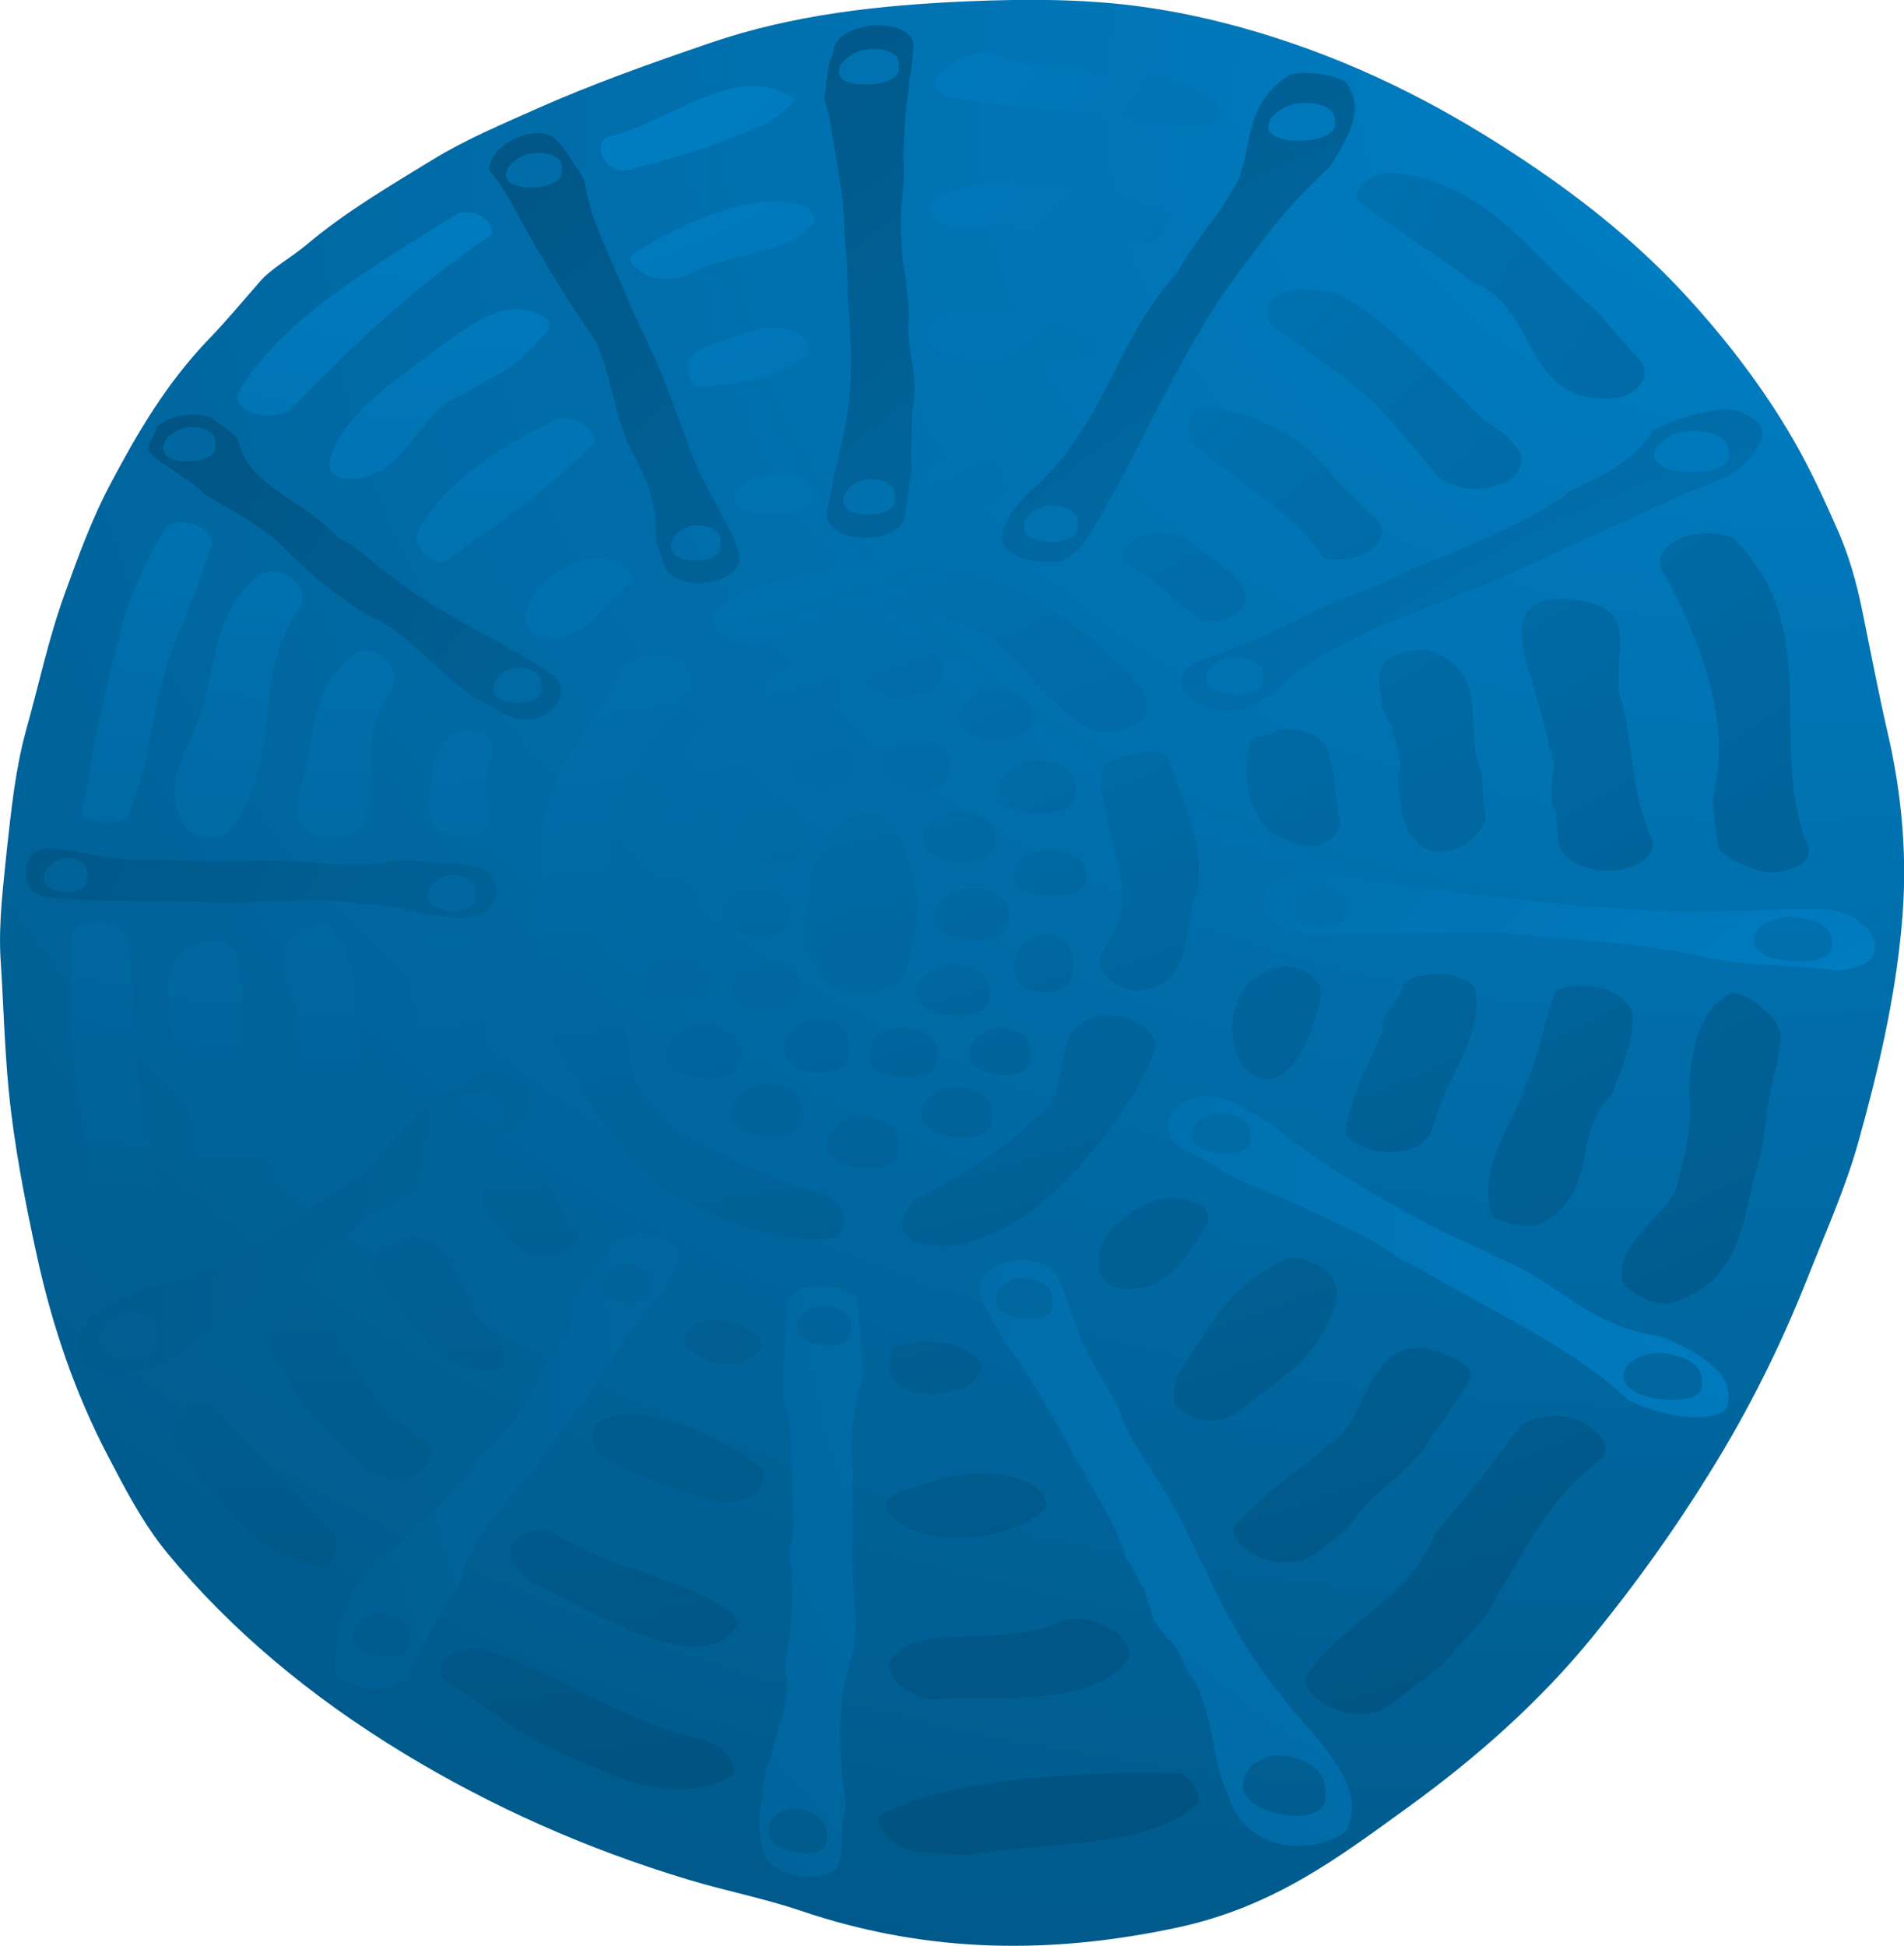 <?xml version="1.0" encoding="utf-8"?>
<!-- Generator: Adobe Illustrator 25.4.1, SVG Export Plug-In . SVG Version: 6.00 Build 0)  -->
<svg version="1.1" id="Layer_1" xmlns="http://www.w3.org/2000/svg" xmlns:xlink="http://www.w3.org/1999/xlink" x="0px" y="0px"
	 viewBox="0 0 112 114.47" style="enable-background:new 0 0 112 114.47;" xml:space="preserve">
<style type="text/css">
	.st0{fill:url(#SVGID_1_);}
	.st1{fill:url(#SVGID_00000126286431475239289730000000073456138712407192_);}
	.st2{fill:url(#SVGID_00000141431645899845661720000016284840276901969074_);}
	.st3{fill:url(#SVGID_00000119100679373633443690000007605037488053240767_);}
	.st4{fill:url(#SVGID_00000059283033112990412340000015647754492651377591_);}
	.st5{fill:url(#SVGID_00000129206586498228271570000006165590483285524612_);}
	.st6{fill:url(#SVGID_00000172419709126752029610000012394012971467727760_);}
	.st7{fill:url(#SVGID_00000000202795469118207690000016413970627938539429_);}
	.st8{fill:url(#SVGID_00000135675615203377548840000014302394275293314480_);}
	.st9{fill:url(#SVGID_00000100357778192505765880000008461364596592257170_);}
	.st10{fill:url(#SVGID_00000045604515717269378910000011804176170999545517_);}
	.st11{fill:url(#SVGID_00000068675560460406496880000008716047059308248737_);}
	.st12{fill:url(#SVGID_00000018937289804922037320000018436110274375626666_);}
	.st13{fill:url(#SVGID_00000069391198166736088660000003796933483914241706_);}
	.st14{fill:url(#SVGID_00000038399497740806766150000011280736158476849284_);}
	.st15{fill:url(#SVGID_00000003785962498215637120000015827735372258803349_);}
	.st16{fill:url(#SVGID_00000120533098507517695740000015598478622474047117_);}
	.st17{fill:url(#SVGID_00000104708478778869358020000012674289408276142469_);}
	.st18{fill:url(#SVGID_00000043442668570522254510000012915513109599388821_);}
	.st19{fill:url(#SVGID_00000171715177299762644690000005710206096950017430_);}
	.st20{fill:url(#SVGID_00000097462073280118732280000003153356815295371702_);}
	.st21{fill:url(#SVGID_00000119808222911255028450000015400973764607268255_);}
	.st22{fill:url(#SVGID_00000039097179875794255470000016482249205725106333_);}
	.st23{fill:url(#SVGID_00000181086531630132164030000011970821023066637457_);}
	.st24{fill:url(#SVGID_00000129884549307550704420000009821078504257189296_);}
	.st25{fill:url(#SVGID_00000036933966703770182090000013016202223400479882_);}
	.st26{fill:url(#SVGID_00000116215196952812659300000008067534551402127031_);}
	.st27{fill:url(#SVGID_00000070088043342532634920000012126215275588900227_);}
	.st28{fill:url(#SVGID_00000092415718595479878990000005771151041389356990_);}
	.st29{fill:url(#SVGID_00000124874336257473489310000016705805836788226181_);}
	.st30{fill:url(#SVGID_00000023279222396436908890000001402298783467802268_);}
	.st31{fill:url(#SVGID_00000070817742151841196840000002237242231687597714_);}
	.st32{fill:url(#SVGID_00000004513994596023212690000000742088497941916297_);}
	.st33{fill:url(#SVGID_00000032623863053736131630000004570112053232525495_);}
	.st34{fill:url(#SVGID_00000041282199269150384540000008761481130515701931_);}
	.st35{fill:url(#SVGID_00000017479970866207348520000007251599405457916813_);}
	.st36{fill:url(#SVGID_00000098203633417192206290000012278090841664908937_);}
	.st37{fill:url(#SVGID_00000125593584337049603570000006588604850684306063_);}
	.st38{fill:url(#SVGID_00000099632850585684721740000015997084730608355505_);}
	.st39{fill:url(#SVGID_00000079475195380893008170000004800304222569223585_);}
	.st40{fill:url(#SVGID_00000076594453084734506640000009861844317900641471_);}
	.st41{fill:url(#SVGID_00000111908580576447181280000008652790655791891388_);}
	.st42{fill:url(#SVGID_00000091006418395574560260000001503179202137802404_);}
	.st43{fill:url(#SVGID_00000090995567170869252990000010819199739218796939_);}
	.st44{fill:url(#SVGID_00000145751181855680986050000003806851206924541116_);}
	.st45{fill:url(#SVGID_00000008844528571180895830000015070820531165243565_);}
	.st46{fill:url(#SVGID_00000158001527013272176600000012496958827490235778_);}
	.st47{fill:url(#SVGID_00000073716406251374909540000003730105168040880041_);}
	.st48{fill:url(#SVGID_00000009558038560693912440000004685135745740695979_);}
	.st49{fill:url(#SVGID_00000037653256803956597600000009490512518893782663_);}
	.st50{fill:url(#SVGID_00000056408697574150554700000010402860667425483671_);}
	.st51{fill:url(#SVGID_00000006683310623366498920000014197924898589589167_);}
	.st52{fill:url(#SVGID_00000032650712676848610580000005801462918342530706_);}
	.st53{fill:url(#SVGID_00000008838193205241556010000004497836723412288955_);}
	.st54{fill:url(#SVGID_00000070091346262965859310000017149181097634798730_);}
	.st55{fill:url(#SVGID_00000011747632617214631960000010090605983090133660_);}
	.st56{fill:url(#SVGID_00000087406141549448829970000000615812250281031324_);}
	.st57{fill:url(#SVGID_00000057842585598473050980000011327635688616355206_);}
	.st58{fill:url(#SVGID_00000124855733051075806690000008274006859944226698_);}
	.st59{fill:url(#SVGID_00000173858357076277391670000011350344530183349407_);}
	.st60{fill:url(#SVGID_00000047032051720908578330000010242076241596151223_);}
	.st61{fill:url(#SVGID_00000031901142141702448190000001974260232957628071_);}
	.st62{fill:url(#SVGID_00000113312254469103468730000004755376341582998693_);}
	.st63{fill:url(#SVGID_00000031186863721775455220000011365922187595926975_);}
	.st64{fill:url(#SVGID_00000175293288594440714840000010328087388449153715_);}
	.st65{fill:url(#SVGID_00000168797070013651112420000002084479474716949646_);}
	.st66{fill:url(#SVGID_00000005967592375025063740000004147856687198023080_);}
	.st67{fill:url(#SVGID_00000112617399655826379190000017612755588944189101_);}
	.st68{fill:url(#SVGID_00000101782720396511609320000009764657419790546336_);}
	.st69{fill:url(#SVGID_00000150099625326772689310000017477795276382373248_);}
	.st70{fill:url(#SVGID_00000031194370239491009710000002557931500900482955_);}
	.st71{fill:url(#SVGID_00000052793791126959438900000001347271400657807495_);}
	.st72{fill:url(#SVGID_00000119097400510805371870000005669262725452366757_);}
	.st73{fill:url(#SVGID_00000015353915241769623880000001168945853814941614_);}
	.st74{fill:url(#SVGID_00000127026259446556623490000000035750277152893832_);}
	.st75{fill:url(#SVGID_00000068646895751315854040000017875700035822757273_);}
	.st76{fill:url(#SVGID_00000121972499928173867720000017102206524372921243_);}
	.st77{fill:url(#SVGID_00000180333000147242124720000016855475108660177800_);}
	.st78{fill:url(#SVGID_00000172434852257974024750000017749902391014793647_);}
	.st79{fill:url(#SVGID_00000025411918237826800760000002463206045501480883_);}
	.st80{fill:url(#SVGID_00000009589928157239977820000004732443135787511437_);}
</style>
<g>
	
		<radialGradient id="SVGID_1_" cx="41.16" cy="22.352" r="145.7" gradientTransform="matrix(0.222 0.975 -1.356 0.308 134.342 -45.943)" gradientUnits="userSpaceOnUse">
		<stop  offset="0" style="stop-color:#0082CA"/>
		<stop  offset="1" style="stop-color:#004E79"/>
	</radialGradient>
	<path class="st0" d="M0.41,49.91c0.26-2.34,0.5-4.7,1.13-6.98c0.74-2.63,1.29-5.28,2.22-7.87c0.81-2.25,1.62-4.5,2.77-6.66
		c1.55-2.92,3.22-5.81,5.76-8.46c1.04-1.08,2.01-2.24,3-3.38c0.68-0.78,1.85-1.42,2.75-2.17c2.2-1.87,4.86-3.44,7.48-5.04
		c1.85-1.13,4-2.04,6.11-2.98c3.22-1.43,6.63-2.64,10.13-3.84c4.87-1.67,9.99-2.24,15.34-2.46c3.22-0.13,6.47-0.13,9.57,0.26
		c2.88,0.36,5.69,1.03,8.36,1.89c5.6,1.8,10.35,4.35,14.77,7.31c3.55,2.37,6.73,4.98,9.39,7.88c2.43,2.65,4.55,5.44,6.27,8.4
		c1.03,1.78,1.86,3.6,2.66,5.42c0.66,1.5,1.1,3.09,1.42,4.67c0.48,2.34,0.93,4.71,1.47,7.08c0.89,3.77,1.21,7.57,0.86,11.39
		c-0.38,4.31-1.37,8.57-2.56,12.82c-0.76,2.73-1.96,5.38-3.02,8.07c-1.55,3.9-3.44,7.72-5.74,11.4c-2.05,3.32-4.36,6.55-6.92,9.68
		c-3.02,3.7-6.71,7-10.83,9.98c-3.96,2.86-7.81,5.83-13.55,7.06c-7.26,1.55-14.56,1.59-22.18-1c-2.16-0.73-4.4-1.16-6.55-1.81
		c-6.12-1.84-11.67-4.35-16.72-7.41c-5.66-3.43-10.27-7.36-13.91-11.75c-1.49-1.8-2.52-3.82-3.54-5.77
		c-2.02-3.86-3.3-7.78-4.17-11.73c-0.72-3.3-1.35-6.55-1.67-9.8c-0.25-2.6-0.31-5.2-0.48-7.76C-0.09,54.19,0.2,52.05,0.41,49.91z"/>
	
		<radialGradient id="SVGID_00000168113746287838503310000016801933478489785247_" cx="106.369" cy="29.46" r="109.41" gradientTransform="matrix(0.222 0.975 -1.356 0.308 134.342 -45.943)" gradientUnits="userSpaceOnUse">
		<stop  offset="0" style="stop-color:#0082CA"/>
		<stop  offset="1" style="stop-color:#004E79"/>
	</radialGradient>
	<path style="fill:url(#SVGID_00000168113746287838503310000016801933478489785247_);" d="M101.94,56.56
		c0.47,0.07,0.94,0.13,1.44,0.17c0.49,0.02,0.99,0.04,1.48,0.05c0.54,0.04,1.07,0.09,1.62,0.14c0.53,0.05,1.08,0.1,1.62,0.16
		c0.47-0.02,0.87-0.1,1.18-0.21c1.84-0.67,1.03-2.7-1.2-3.27c-0.44-0.11-0.94-0.17-1.5-0.14c-2.77,0.03-5.46,0.17-8.09,0.15
		c-0.44-0.01-0.88-0.02-1.31-0.04c-2.41-0.17-4.76-0.3-7.21-0.62c-0.33-0.03-0.67-0.06-1-0.1c-0.32-0.03-0.67-0.07-0.99-0.1
		c-0.4-0.03-0.81-0.07-1.21-0.11c-0.36-0.04-0.7-0.08-1.07-0.13c-1.55-0.58-2.92-0.08-4.26-0.63c-0.36-0.05-0.72-0.1-1.07-0.14
		c-0.71-0.1-1.43-0.18-2.16-0.22c-0.41-0.02-0.8-0.02-1.2-0.04c-1.7-0.05-2.59,0.78-2.65,1.63c-0.01,0.21,0.02,0.44,0.13,0.63
		c0.3,0.43,0.66,0.65,1.07,0.82c0.41,0.17,0.88,0.29,1.36,0.46c3.03-0.08,6.53-0.11,9.68-0.18c0.45-0.01,0.9-0.03,1.34-0.03
		c4.38,0.57,8.65,0.53,12.6,1.56C101.02,56.43,101.47,56.5,101.94,56.56z M77.47,54.43c-0.87-0.06-1.84-0.37-1.68-1.21
		c0.1-0.61,1.01-1.2,1.83-1.11c1.12,0.1,1.69,0.55,1.62,1.33C79.36,54.23,78.39,54.49,77.47,54.43z M103.15,55.17
		c0.12-0.69,1.28-1.33,2.4-1.23c1.47,0.14,2.26,0.65,2.2,1.52c0.2,0.88-1.09,1.16-2.3,1.08C104.31,56.48,102.99,56.11,103.15,55.17z
		 M69.81,67.68c0.36,0.19,0.7,0.38,1.06,0.56c0.31,0.18,0.61,0.35,0.92,0.54c0.31,0.18,0.61,0.36,0.92,0.53
		c0.33,0.15,0.65,0.3,0.98,0.44c0.33,0.15,0.66,0.28,1,0.43c1.76,0.66,3.06,1.39,4.99,2.25c0.24,0.12,0.49,0.25,0.72,0.39
		c0.72,0.4,1.4,0.82,2.06,1.29c0.42,0.21,0.82,0.41,1.22,0.61c4.04,2.42,8.76,4.47,12.1,7.62c0.29,0.15,0.61,0.29,0.95,0.42
		c1.34,0.5,2.97,0.76,4.03,0.5c0.32-0.07,0.6-0.2,0.78-0.38c0.6-1.62-0.72-2.77-2.62-3.72c-0.38-0.19-0.78-0.37-1.2-0.55
		c-4.31-0.58-6.14-3.26-9.34-4.51c-0.4-0.19-0.8-0.39-1.17-0.6c-0.39-0.16-0.77-0.33-1.15-0.5c-1.88-0.86-3.66-1.85-5.41-2.88
		c-0.34-0.2-0.67-0.4-0.99-0.58c-1.92-1.16-3.6-2.36-5.02-3.52c-0.32-0.2-0.65-0.4-0.98-0.59c-0.34-0.18-0.67-0.36-1.01-0.53
		C69.86,63.44,67.07,66.23,69.81,67.68z M97.91,79.6c1.47,0.22,2.26,0.79,2.19,1.69c0.19,0.93-1.1,1.16-2.31,1.02
		c-1.14-0.12-2.46-0.57-2.28-1.54C95.63,80.06,96.8,79.45,97.91,79.6z M71.95,65.47c1.1,0.15,1.67,0.62,1.6,1.4
		c0.12,0.81-0.85,1.05-1.76,0.96c-0.86-0.08-1.83-0.42-1.66-1.27C70.23,65.93,71.13,65.36,71.95,65.47z M32.76,39.95
		c-0.14-0.18-0.34-0.35-0.6-0.5c-0.27-0.16-0.52-0.32-0.77-0.49c-0.25-0.16-0.52-0.32-0.77-0.49c-0.22-0.11-0.44-0.21-0.66-0.32
		c-1.8-1.06-3.49-1.87-5.26-3.04c-0.21-0.14-0.41-0.3-0.61-0.44c-0.6-0.44-1.19-0.86-1.76-1.26c-0.21-0.19-0.42-0.39-0.63-0.58
		c-0.22-0.16-0.44-0.31-0.65-0.48c-0.14-0.11-0.28-0.22-0.43-0.33c-0.25-0.14-0.5-0.27-0.76-0.41c-1.63-1.9-4.85-2.92-5.67-5.12
		c-0.09-0.23-0.17-0.47-0.22-0.72c-0.23-0.21-0.47-0.39-0.7-0.58c-0.24-0.19-0.48-0.36-0.72-0.55c-0.92-0.47-2.56-0.25-3.31,0.46
		c-0.06,0.47-0.85,1.2-0.29,1.64l0.44,0.38c0.53,0.36,1.05,0.71,1.56,1.07c0.26,0.18,0.51,0.36,0.75,0.54
		c0.11,0.13,0.24,0.26,0.37,0.38c1.77,1.01,3.64,2.01,4.86,3.34c0.19,0.18,0.38,0.35,0.57,0.53c0.19,0.18,0.37,0.36,0.57,0.54
		c0.19,0.18,0.39,0.36,0.59,0.54c0.67,0.54,1.41,1.07,2.17,1.6c0.26,0.17,0.5,0.35,0.77,0.52c2.99,1.33,4.14,3.63,6.75,5.06
		c0.22,0.13,0.43,0.26,0.66,0.39c0.22,0.13,0.45,0.25,0.68,0.38c0.28,0.15,0.55,0.25,0.82,0.29C32.14,42.56,33.59,41.05,32.76,39.95
		z M11.04,27.14c-0.75,0-1.6-0.23-1.42-0.97c0.13-0.54,0.96-1.08,1.7-1.05c0.95,0.05,1.44,0.41,1.34,1.09
		C12.72,26.88,11.84,27.15,11.04,27.14z M30.36,41.32c-0.7-0.03-1.49-0.28-1.32-1.03c0.11-0.55,0.88-1.08,1.55-1.02
		c0.91,0.08,1.36,0.46,1.26,1.14C31.92,41.11,31.12,41.36,30.36,41.32z M9.1,80.33c2.37-1.1,4.2-3.07,6.51-4.33
		c0.3-0.16,0.58-0.3,0.9-0.44c1.31-0.87,2.5-1.94,3.78-2.92c0.26-0.2,0.51-0.39,0.78-0.58c2.12-1.89,5.5-2.36,7.28-4.26
		c0.16-0.13,0.31-0.25,0.47-0.38c0.16-0.13,0.29-0.26,0.43-0.39c0.24-0.18,0.51-0.35,0.75-0.53c0.24-0.18,0.5-0.36,0.75-0.53
		c1.98-1.43-0.94-3.99-2.92-2.57c-0.48,0.33-0.95,0.68-1.42,1.01c-0.23,0.17-0.47,0.33-0.7,0.5c-0.24,0.09-0.47,0.18-0.69,0.29
		c-0.68,0.51-1.24,1.06-1.75,1.62c-0.16,0.19-0.33,0.38-0.49,0.57c-0.85,0.77-0.94,1.56-2.13,2.09c-0.24,0.17-0.49,0.34-0.75,0.51
		c-1.53,1.03-3.17,2.04-4.52,3.06c-0.26,0.14-0.51,0.29-0.77,0.44c-0.26,0.14-0.51,0.29-0.77,0.43c-1.62,0.72-3.1,1.35-4.56,1.73
		c-0.22,0.03-0.45,0.06-0.68,0.1c-0.28,0.13-0.54,0.25-0.77,0.37c-1.63,0.81-2.43,1.21-2.7,1.75C3.66,79.69,5.82,81.12,6.89,81
		c0.51-0.12,1.01-0.25,1.49-0.41C8.62,80.51,8.86,80.43,9.1,80.33z M28.11,66.41c-0.72-0.07-1.52-0.38-1.34-1.16
		c0.12-0.57,0.9-1.1,1.59-1c0.93,0.13,1.39,0.56,1.28,1.28C29.7,66.27,28.88,66.49,28.11,66.41z M7.49,79.99
		c-0.88-0.11-1.87-0.55-1.62-1.58c0.18-0.75,1.15-1.41,2.01-1.27c1.12,0.19,1.68,0.78,1.54,1.73C9.48,79.86,8.44,80.12,7.49,79.99z
		 M27.27,50.84c-0.75-0.06-1.51-0.11-2.25-0.16c-0.38-0.03-0.74-0.05-1.12-0.08c-0.28,0.02-0.56,0.04-0.84,0.06
		c-0.93,0.21-1.9,0.24-2.89,0.21c-0.33-0.01-0.66-0.03-0.99-0.06c-3.05-0.37-5.83-0.04-8.89-0.2c-0.28-0.01-0.57-0.02-0.83-0.02
		c-0.56-0.01-1.11-0.02-1.66-0.01c-0.23-0.02-0.45-0.03-0.68-0.06c-0.9-0.09-1.8-0.24-2.74-0.45C4.1,50.04,3.82,50,3.55,49.96
		c-0.27-0.04-0.54-0.07-0.77-0.08c-1.32,0.17-1.52,1.63-0.97,2.41c0.27,0.27,0.9,0.56,1.68,0.56c2.27,0.18,4.66,0.09,7.06,0.14
		c0.3,0.01,0.6,0.02,0.91,0.03c2.95,0.36,6.51-0.42,9.64,0.14c0.33,0.01,0.66,0.03,0.98,0.06c0.99,0.08,1.96,0.25,2.93,0.55
		c0.27,0.03,0.53,0.06,0.82,0.1c0.37,0.03,0.75,0.05,1.13,0.09C29.75,54.18,30.08,51.05,27.27,50.84z M3.77,52.47
		c-0.64-0.05-1.34-0.31-1.16-1.03c0.12-0.53,0.83-1.03,1.44-0.96c0.82,0.08,1.22,0.48,1.1,1.14C5.18,52.29,4.45,52.52,3.77,52.47z
		 M26.5,53.56c-0.7-0.05-1.48-0.33-1.31-1.09c0.12-0.55,0.89-1.09,1.56-1c0.89,0.09,1.34,0.5,1.25,1.2
		C28.05,53.38,27.25,53.61,26.5,53.56z M73.06,9.95c-0.07,0.24-0.15,0.48-0.26,0.71c-0.25,0.44-0.51,0.89-0.79,1.33
		c-0.15,0.23-0.28,0.44-0.45,0.67c-0.72,0.91-1.37,1.84-1.97,2.79c-0.14,0.24-0.3,0.48-0.45,0.71c-3.76,4.22-4.08,8.93-8.68,12.88
		c-0.2,0.2-0.39,0.41-0.56,0.61c-0.53,0.62-0.91,1.28-0.97,1.97c-0.08,1.05,1.9,1.62,3.54,1.4c0.44-0.25,0.85-0.52,1.33-1.15
		c0.1-0.17,0.22-0.35,0.34-0.53c3.34-5.44,5.37-11.23,9.6-16.47c0.18-0.24,0.35-0.49,0.54-0.74c1.11-1.47,2.39-2.9,3.93-4.3
		c0.16-0.21,0.28-0.42,0.4-0.64c0.89-1.48,1.63-2.96,0.54-4.37c-0.81-0.48-2.46-0.69-3.3-0.4C73.43,5.95,73.63,8.03,73.06,9.95z
		 M61.93,29.73c1.02,0.05,1.55,0.45,1.46,1.16c0.1,0.72-0.79,1-1.64,0.98c-0.79-0.02-1.68-0.26-1.52-1.04
		C60.34,30.26,61.17,29.68,61.93,29.73z M76.69,6.06c1.24,0,1.89,0.39,1.83,1.12c0.15,0.73-0.96,1.07-1.99,1.09
		c-0.97,0.03-2.08-0.18-1.91-0.99C74.73,6.7,75.74,6.06,76.69,6.06z M73.8,41.43c0.35-0.19,0.69-0.38,1.03-0.57
		c3.39-3.66,10.08-5.15,15.31-7.73c0.39-0.17,0.76-0.35,1.14-0.52c2.67-1.21,5.31-2.45,7.96-3.62c0.42-0.17,0.85-0.34,1.28-0.5
		c0.38-0.17,0.77-0.33,1.15-0.5c0.27-0.17,0.5-0.33,0.73-0.52c0.68-0.55,1.13-1.17,1.28-1.91c0.02-0.85-1.37-1.7-2.78-1.42
		c-0.95,0.14-1.78,0.38-2.59,0.69c-0.4,0.16-0.78,0.32-1.14,0.53c-0.75,1.34-2.18,2.28-3.85,3.06c-0.34,0.16-0.68,0.3-1.02,0.47
		c-0.14,0.15-0.3,0.29-0.47,0.42c-1.88,1.2-3.95,2.16-6.1,3.08c-0.35,0.15-0.72,0.31-1.09,0.45c-0.47,0.16-0.82,0.32-1.16,0.46
		c-0.34,0.14-0.65,0.29-1.05,0.45c-1.9,1.03-4.11,1.53-6.12,2.75c-0.32,0.15-0.67,0.3-1.01,0.46c-1,0.45-2.05,0.89-3.11,1.3
		c-0.3,0.12-0.61,0.25-0.92,0.37c-0.32,0.11-0.63,0.23-0.96,0.35c-0.31,0.17-0.53,0.37-0.66,0.55C68.7,40.9,71.62,42.63,73.8,41.43z
		 M99.5,27.77c-1.08-0.01-2.33-0.28-2.17-1.16c0.11-0.64,1.22-1.3,2.28-1.26c1.4,0.06,2.14,0.5,2.08,1.3
		C101.88,27.46,100.65,27.79,99.5,27.77z M72.75,38.64c1.06,0.07,1.62,0.49,1.55,1.24c0.11,0.76-0.82,1.03-1.71,0.99
		c-0.84-0.03-1.78-0.31-1.62-1.12C71.08,39.16,71.95,38.57,72.75,38.64z M49.21,109.93c0.5-0.85,0.17-2.15,0.44-3.04
		c0.04-0.25,0.06-0.51,0.1-0.76c-0.41-3.3-0.6-6.08,0.44-8.92c0.04-0.29,0.07-0.59,0.09-0.88c0.03-0.29,0.05-0.59,0.08-0.88
		c-0.02-0.29-0.06-0.58-0.08-0.87c-0.12-1.45-0.17-2.91-0.15-4.46c-0.01-0.29-0.01-0.57-0.02-0.86c0-0.86,0.03-1.72,0.09-2.6
		c-0.04-0.28-0.06-0.55-0.08-0.83c-0.09-1.65,0.18-3.25,0.62-4.9c-0.02-0.26-0.03-0.52-0.05-0.78c-0.07-1.3-0.16-2.6-0.28-3.9
		c-0.23-0.17-0.5-0.3-0.78-0.4c-0.86-0.3-1.89-0.31-2.58,0.02c-0.23,0.11-0.43,0.27-0.56,0.46c-0.12,0.18-0.2,0.43-0.2,0.73
		c-0.03,0.99-0.08,1.99-0.16,2.98c-0.02,0.25-0.04,0.5-0.04,0.75c-0.01,0.27-0.03,0.54-0.03,0.8c0,0.27,0.02,0.53,0.04,0.8
		c0.56,1.75,0.39,3.77,0.54,5.67c0,0.26-0.03,0.53-0.06,0.8c0.22,0.61,0.07,1.25-0.04,1.91c-0.03,0.22-0.08,0.45-0.09,0.67
		c0.22,1.56,0.19,2.86,0.04,4.33c-0.03,0.29-0.07,0.59-0.1,0.91c-0.08,0.27-0.13,0.55-0.16,0.83c-0.03,0.28-0.04,0.57-0.03,0.87
		c0.41,1.55-0.57,3.21-0.77,4.73c-0.06,0.17-0.12,0.35-0.19,0.52c-0.06,0.17-0.14,0.35-0.21,0.51c-0.16,1.6-0.73,3.35-0.04,5.01
		C45.36,110.17,47.84,110.93,49.21,109.93z M48.41,79.13c-0.8-0.1-1.68-0.45-1.51-1.29c0.12-0.61,0.96-1.16,1.72-1.03
		c1.01,0.15,1.53,0.63,1.44,1.41C50.15,79.02,49.26,79.24,48.41,79.13z M46.85,108.96c-0.85-0.15-1.82-0.6-1.63-1.51
		c0.13-0.66,1.04-1.21,1.86-1.03c1.09,0.25,1.65,0.81,1.55,1.65C48.73,108.96,47.76,109.13,46.85,108.96z M48.49,5.84
		c0.07,0.19,0.12,0.38,0.17,0.57c0.05,0.19,0.09,0.38,0.14,0.57c0.34,2.33,0.9,4.53,0.88,7.03c0.02,0.23,0.05,0.45,0.07,0.67
		c0.06,0.67,0.09,1.34,0.11,2.01c0.01,0.25,0,0.5,0,0.75c0.24,2.79,0.37,5.58-0.31,8.44c-0.04,0.17-0.07,0.34-0.11,0.51
		c-0.11,0.51-0.23,1.03-0.39,1.55c-0.04,0.24-0.07,0.48-0.11,0.72c-0.09,0.48-0.19,0.95-0.3,1.42c-0.02,0.26,0.02,0.48,0.14,0.68
		c0.66,1.13,3.38,1.19,4.25,0.07c0.13-0.21,0.21-0.43,0.24-0.69c0.04-0.3,0.08-0.6,0.12-0.89c0.04-0.3,0.07-0.58,0.11-0.88
		c0.05-0.21,0.09-0.41,0.13-0.63c-0.03-0.99-0.02-1.95,0-2.92c0-0.24,0.01-0.48,0.02-0.71c0.51-1.88-0.49-3.92-0.16-5.6
		c-0.03-0.27-0.06-0.53-0.08-0.8c-0.03-0.27-0.06-0.52-0.08-0.79c-0.02-0.18-0.03-0.35-0.05-0.53c-0.25-1.25-0.3-2.4-0.29-3.55
		c0-0.23,0.01-0.46,0.02-0.7c0.13-0.98,0.22-1.97,0.13-2.88c0-0.22,0-0.43,0.02-0.65c0.04-1.07,0.12-2.14,0.26-3.19
		c0.02-0.2,0.05-0.39,0.07-0.59c0.05-0.39,0.1-0.8,0.16-1.19c0.03-0.27,0.05-0.55,0.08-0.82c0.19-1.88-4.51-1.7-4.7,0.17
		c-0.03,0.27-0.25,0.63-0.28,0.9c-0.07,0.48-0.15,0.97-0.19,1.45C48.52,5.52,48.5,5.68,48.49,5.84z M51.26,28.18
		c0.98,0.06,1.47,0.44,1.38,1.13c0.08,0.7-0.77,0.98-1.58,0.96c-0.76-0.01-1.6-0.25-1.44-1.01C49.73,28.7,50.53,28.14,51.26,28.18z
		 M49.36,4.05c0.12-0.56,1.05-1.16,1.9-1.17c1.12-0.01,1.7,0.35,1.61,1.05c0.11,0.69-0.89,1.02-1.82,1.04
		C50.18,5,49.19,4.81,49.36,4.05z M35.24,20.56c0.86,2.21,0.99,4.43,2.18,6.46c0.12,0.24,0.24,0.49,0.35,0.73
		c0.55,1.23,0.9,2.51,0.79,3.92c0.08,0.26,0.16,0.51,0.25,0.76c0.09,0.25,0.16,0.5,0.24,0.75c0.59,1.9,5.02,1.2,4.4-0.73
		c-0.06-0.19-0.12-0.38-0.19-0.57c-0.6-1.29-1.31-2.5-1.92-3.72c-0.12-0.24-0.25-0.48-0.35-0.72c-0.39-0.97-0.73-1.88-1.07-2.79
		c-0.09-0.22-0.18-0.46-0.25-0.68c-0.61-1.79-1.42-3.52-2.23-5.22c-0.1-0.21-0.2-0.43-0.31-0.63c-0.73-1.93-1.63-3.61-2.32-5.62
		c-0.06-0.2-0.11-0.4-0.16-0.59c-0.1-0.4-0.18-0.8-0.24-1.21c-0.12-0.24-0.25-0.48-0.4-0.71c-0.16-0.24-0.33-0.48-0.49-0.72
		C33.36,9.01,33.18,8.76,33,8.53c-0.93-1.42-3.38-0.45-4.06,0.83c-0.12,0.21-0.18,0.43-0.16,0.65c0.5,0.6,0.92,1.24,1.3,1.92
		c0.13,0.23,0.25,0.45,0.37,0.68c1.44,2.67,2.95,5.06,4.57,7.43C35.11,20.2,35.18,20.38,35.24,20.56z M41.08,30.9
		c0.93,0.06,1.4,0.44,1.31,1.12c0.07,0.69-0.75,0.96-1.53,0.94c-0.73-0.02-1.54-0.26-1.37-1.01C39.6,31.41,40.38,30.85,41.08,30.9z
		 M31.33,11.02c-0.81,0.02-1.72-0.17-1.54-0.92c0.13-0.54,1-1.12,1.79-1.11c1.04,0.02,1.56,0.36,1.46,1.04
		C33.12,10.7,32.18,11.01,31.33,11.02z M65.78,82.77c-0.16-0.27-0.31-0.52-0.47-0.79c-0.6-1.04-1.17-2.06-1.68-3.13
		c-0.09-0.23-0.18-0.48-0.27-0.71c-0.33-0.95-0.64-1.9-1.09-2.9c-0.14-0.28-0.34-0.5-0.58-0.68c-1.58-1.19-4.88,0.05-3.92,1.96
		c0.25,0.46,0.5,0.91,0.73,1.38c0.12,0.23,0.23,0.45,0.36,0.69c1.92,2.55,3.47,5.43,5.11,8.45c0.18,0.28,0.36,0.57,0.52,0.86
		c0.69,1.17,1.3,2.39,1.76,3.72c0.18,0.29,0.35,0.58,0.51,0.88c0.12,0.22,0.23,0.45,0.35,0.68c0.34,0.39,0.32,1.01,0.56,1.42
		c0.08,0.25,0.15,0.49,0.19,0.74c0.25,0.33,0.51,0.65,0.78,0.98c0.87,0.67,0.81,1.6,1.8,2.82c0.12,0.31,0.22,0.61,0.31,0.93
		c0.74,1.96,0.63,3.85,1.55,5.64c0.06,0.22,0.13,0.44,0.24,0.65c0.54,1.1,1.77,2.16,3.73,2.22c0.95,0,1.79-0.2,2.4-0.54
		c0.2-0.11,0.39-0.25,0.54-0.4c0.94-1.92-0.36-3.77-1.91-5.61c-0.25-0.3-0.52-0.61-0.78-0.91c-2.51-2.85-4.19-5.61-5.55-8.64
		c-0.13-0.29-0.26-0.57-0.41-0.84c-0.41-0.84-0.78-1.65-1.18-2.44c-0.17-0.29-0.33-0.56-0.49-0.85c-0.49-0.83-1.01-1.65-1.51-2.43
		c-0.17-0.26-0.33-0.52-0.48-0.77C66.41,84.36,66.02,83.58,65.78,82.77z M60.19,77.54c-0.83-0.09-1.76-0.45-1.59-1.3
		c0.11-0.62,0.99-1.18,1.78-1.05c1.06,0.17,1.61,0.65,1.53,1.43C62.01,77.42,61.07,77.64,60.19,77.54z M75.71,103.29
		c1.52,0.31,2.35,1.07,2.25,2.21c0.18,1.2-1.2,1.45-2.48,1.23c-1.19-0.2-2.57-0.79-2.34-2.02C73.3,103.81,74.55,103.06,75.71,103.29
		z M26.19,94.44c0.13-0.23,0.27-0.45,0.4-0.68c0.17-0.18,0.32-0.36,0.46-0.57c0.71-2.61,2.46-4.65,4.41-6.79
		c0.16-0.23,0.33-0.46,0.47-0.69c0.64-0.92,1.27-1.8,1.96-2.63c0.15-0.23,0.3-0.46,0.45-0.67c0.13-0.18,0.26-0.36,0.39-0.54
		c1.47-2.17,2.84-4.27,4.41-6.15c0.14-0.25,0.27-0.5,0.38-0.76c0.11-0.26,0.23-0.52,0.34-0.79c0.53-1.38-2.91-2.3-3.84-0.89
		c-0.55,0.71-1.09,1.43-1.59,2.16c-0.17,0.25-0.33,0.49-0.46,0.76c-0.26,1.2-0.37,2.31-1.28,3.03c-0.15,0.2-0.28,0.41-0.41,0.62
		c-0.5,0.83-0.85,1.68-1.27,2.52c-0.13,0.25-0.25,0.5-0.4,0.73c-0.89,1.18-1.9,2.05-2.74,3.08c-0.17,0.21-0.32,0.42-0.47,0.64
		c-0.89,0.99-1.76,2.01-2.78,2.74c-0.17,0.18-0.34,0.36-0.52,0.55c-1.05,1.07-2.21,2.11-3.26,3.29c-0.13,0.25-0.24,0.5-0.33,0.76
		c-0.5,1.28-0.8,2.64-0.79,4.09c-0.09,0.85,3.24,1.7,4.14,0.39C24.63,97.2,25.39,95.8,26.19,94.44z M36.76,76.61
		c-0.76-0.09-1.6-0.43-1.42-1.24c0.12-0.59,0.93-1.13,1.65-1.01c0.96,0.16,1.45,0.62,1.36,1.36C38.43,76.49,37.57,76.71,36.76,76.61
		z M22.33,97.43c-0.82-0.13-1.73-0.56-1.52-1.49c0.15-0.67,1.03-1.26,1.83-1.09c1.02,0.2,1.54,0.76,1.44,1.62
		C24.15,97.37,23.2,97.57,22.33,97.43z"/>
	
		<radialGradient id="SVGID_00000064352506450828020350000002747425434982985388_" cx="12.309" cy="75.971" r="130.81" gradientTransform="matrix(0.222 0.975 -1.356 0.308 134.342 -45.943)" gradientUnits="userSpaceOnUse">
		<stop  offset="0" style="stop-color:#0082CA"/>
		<stop  offset="1" style="stop-color:#004E79"/>
	</radialGradient>
	<path style="fill:url(#SVGID_00000064352506450828020350000002747425434982985388_);" d="M49.98,61.76c0.1,1.06-1,1.4-1.99,1.32
		c-0.94-0.08-2-0.51-1.79-1.64c0.15-0.83,1.17-1.61,2.08-1.49C49.47,60.1,50.09,60.72,49.98,61.76z"/>
	
		<radialGradient id="SVGID_00000090997868306323545310000001999397556227681930_" cx="11.127" cy="75.868" r="134.868" gradientTransform="matrix(0.222 0.975 -1.356 0.308 134.342 -45.943)" gradientUnits="userSpaceOnUse">
		<stop  offset="0" style="stop-color:#0082CA"/>
		<stop  offset="1" style="stop-color:#004E79"/>
	</radialGradient>
	<path style="fill:url(#SVGID_00000090997868306323545310000001999397556227681930_);" d="M60.63,62.07
		c0.1,0.94-0.91,1.24-1.86,1.16c-0.9-0.07-1.89-0.45-1.72-1.45c0.13-0.73,1.07-1.41,1.94-1.3C60.14,60.61,60.74,61.16,60.63,62.07z"
		/>
	
		<radialGradient id="SVGID_00000068674095841510702090000014234502655157979532_" cx="10.754" cy="75.806" r="132.684" gradientTransform="matrix(0.222 0.975 -1.356 0.308 134.342 -45.943)" gradientUnits="userSpaceOnUse">
		<stop  offset="0" style="stop-color:#0082CA"/>
		<stop  offset="1" style="stop-color:#004E79"/>
	</radialGradient>
	<path style="fill:url(#SVGID_00000068674095841510702090000014234502655157979532_);" d="M47.21,65.58c0.11,1.07-1.1,1.38-2.2,1.28
		c-1.05-0.1-2.22-0.53-1.99-1.66c0.17-0.82,1.27-1.58,2.28-1.45C46.64,63.92,47.33,64.55,47.21,65.58z"/>
	
		<radialGradient id="SVGID_00000059298860854341400710000015269575492920587394_" cx="11.9" cy="76.113" r="130.219" gradientTransform="matrix(0.222 0.975 -1.356 0.308 134.342 -45.943)" gradientUnits="userSpaceOnUse">
		<stop  offset="0" style="stop-color:#0082CA"/>
		<stop  offset="1" style="stop-color:#004E79"/>
	</radialGradient>
	<path style="fill:url(#SVGID_00000059298860854341400710000015269575492920587394_);" d="M43.55,62.1
		c0.12,1.08-1.13,1.42-2.29,1.32c-1.09-0.1-2.31-0.54-2.06-1.69c0.17-0.84,1.33-1.62,2.38-1.49C42.96,60.4,43.67,61.03,43.55,62.1z"
		/>
	
		<radialGradient id="SVGID_00000073702601562741988780000018428070184104095396_" cx="9.673" cy="75.645" r="136.621" gradientTransform="matrix(0.222 0.975 -1.356 0.308 134.342 -45.943)" gradientUnits="userSpaceOnUse">
		<stop  offset="0" style="stop-color:#0082CA"/>
		<stop  offset="1" style="stop-color:#004E79"/>
	</radialGradient>
	<path style="fill:url(#SVGID_00000073702601562741988780000018428070184104095396_);" d="M58.35,65.67
		c0.12,1.01-1.06,1.31-2.16,1.21c-1.03-0.1-2.2-0.51-1.98-1.58c0.15-0.78,1.25-1.5,2.24-1.37C57.76,64.1,58.45,64.69,58.35,65.67z"
		/>
	
		<radialGradient id="SVGID_00000117645059535349130670000011287131743139472575_" cx="10.971" cy="75.879" r="134.094" gradientTransform="matrix(0.222 0.975 -1.356 0.308 134.342 -45.943)" gradientUnits="userSpaceOnUse">
		<stop  offset="0" style="stop-color:#0082CA"/>
		<stop  offset="1" style="stop-color:#004E79"/>
	</radialGradient>
	<path style="fill:url(#SVGID_00000117645059535349130670000011287131743139472575_);" d="M55.15,62.17c0.12,1-1.05,1.3-2.13,1.2
		c-1.01-0.09-2.16-0.49-1.94-1.55c0.15-0.77,1.23-1.49,2.21-1.37C54.57,60.62,55.25,61.2,55.15,62.17z"/>
	
		<radialGradient id="SVGID_00000035507019460391117710000006602306533100115343_" cx="9.604" cy="75.576" r="135.557" gradientTransform="matrix(0.222 0.975 -1.356 0.308 134.342 -45.943)" gradientUnits="userSpaceOnUse">
		<stop  offset="0" style="stop-color:#0082CA"/>
		<stop  offset="1" style="stop-color:#004E79"/>
	</radialGradient>
	<path style="fill:url(#SVGID_00000035507019460391117710000006602306533100115343_);" d="M52.86,67.45
		c0.12,1.04-1.08,1.35-2.2,1.23c-1.04-0.1-2.23-0.53-2-1.63c0.16-0.8,1.27-1.53,2.28-1.4C52.3,65.83,52.98,66.44,52.86,67.45z"/>
	
		<radialGradient id="SVGID_00000022543166960475045560000004079769582045022102_" cx="14.284" cy="76.681" r="125.858" gradientTransform="matrix(0.222 0.975 -1.356 0.308 134.342 -45.943)" gradientUnits="userSpaceOnUse">
		<stop  offset="0" style="stop-color:#0082CA"/>
		<stop  offset="1" style="stop-color:#004E79"/>
	</radialGradient>
	<path style="fill:url(#SVGID_00000022543166960475045560000004079769582045022102_);" d="M40.93,53.33c0.1,0.98-1.04,1.3-2.09,1.23
		c-0.99-0.06-2.1-0.45-1.87-1.49c0.16-0.76,1.22-1.49,2.18-1.38C40.41,51.81,41.04,52.37,40.93,53.33z"/>
	
		<radialGradient id="SVGID_00000031894788210849073230000012146853454278723719_" cx="15.316" cy="76.918" r="124.245" gradientTransform="matrix(0.222 0.975 -1.356 0.308 134.342 -45.943)" gradientUnits="userSpaceOnUse">
		<stop  offset="0" style="stop-color:#0082CA"/>
		<stop  offset="1" style="stop-color:#004E79"/>
	</radialGradient>
	<path style="fill:url(#SVGID_00000031894788210849073230000012146853454278723719_);" d="M42.09,48.42
		c0.09,0.93-0.99,1.24-1.98,1.18c-0.94-0.06-2-0.41-1.79-1.4c0.16-0.72,1.17-1.41,2.07-1.33C41.58,46.99,42.19,47.52,42.09,48.42z"
		/>
	
		<radialGradient id="SVGID_00000057129344538090278460000001992661573064837530_" cx="16.038" cy="77.117" r="123.278" gradientTransform="matrix(0.222 0.975 -1.356 0.308 134.342 -45.943)" gradientUnits="userSpaceOnUse">
		<stop  offset="0" style="stop-color:#0082CA"/>
		<stop  offset="1" style="stop-color:#004E79"/>
	</radialGradient>
	<path style="fill:url(#SVGID_00000057129344538090278460000001992661573064837530_);" d="M44.53,44.13
		c0.1,0.99-1.06,1.35-2.15,1.29c-1.02-0.05-2.17-0.42-1.95-1.49c0.17-0.78,1.25-1.53,2.25-1.45C43.99,42.6,44.65,43.15,44.53,44.13z
		"/>
	
		<radialGradient id="SVGID_00000040554653869226247220000005328426953860230573_" cx="15.027" cy="76.745" r="125.725" gradientTransform="matrix(0.222 0.975 -1.356 0.308 134.342 -45.943)" gradientUnits="userSpaceOnUse">
		<stop  offset="0" style="stop-color:#0082CA"/>
		<stop  offset="1" style="stop-color:#004E79"/>
	</radialGradient>
	<path style="fill:url(#SVGID_00000040554653869226247220000005328426953860230573_);" d="M47.18,49.55
		c0.09,0.96-0.96,1.29-1.94,1.24c-0.92-0.06-1.94-0.42-1.74-1.45c0.15-0.75,1.14-1.48,2.02-1.39
		C46.69,48.07,47.29,48.61,47.18,49.55z"/>
	
		<radialGradient id="SVGID_00000134930977516223431160000008309484674828457649_" cx="13.761" cy="76.499" r="127.925" gradientTransform="matrix(0.222 0.975 -1.356 0.308 134.342 -45.943)" gradientUnits="userSpaceOnUse">
		<stop  offset="0" style="stop-color:#0082CA"/>
		<stop  offset="1" style="stop-color:#004E79"/>
	</radialGradient>
	<path style="fill:url(#SVGID_00000134930977516223431160000008309484674828457649_);" d="M46.44,53.87
		c0.11,0.95-0.99,1.25-2.01,1.18c-0.95-0.06-2.03-0.43-1.83-1.44c0.16-0.73,1.17-1.43,2.1-1.33C45.91,52.41,46.54,52.95,46.44,53.87
		z"/>
	
		<radialGradient id="SVGID_00000158022434589706350570000014105007833121426346_" cx="13.159" cy="76.405" r="127.904" gradientTransform="matrix(0.222 0.975 -1.356 0.308 134.342 -45.943)" gradientUnits="userSpaceOnUse">
		<stop  offset="0" style="stop-color:#0082CA"/>
		<stop  offset="1" style="stop-color:#004E79"/>
	</radialGradient>
	<path style="fill:url(#SVGID_00000158022434589706350570000014105007833121426346_);" d="M41.73,57.8c0.1,0.99-1.04,1.31-2.09,1.22
		c-0.98-0.07-2.1-0.47-1.87-1.52c0.16-0.76,1.22-1.48,2.18-1.38C41.2,56.25,41.83,56.83,41.73,57.8z"/>
	
		<radialGradient id="SVGID_00000005960376349950710270000012082223969201666967_" cx="12.687" cy="76.234" r="129.782" gradientTransform="matrix(0.222 0.975 -1.356 0.308 134.342 -45.943)" gradientUnits="userSpaceOnUse">
		<stop  offset="0" style="stop-color:#0082CA"/>
		<stop  offset="1" style="stop-color:#004E79"/>
	</radialGradient>
	<path style="fill:url(#SVGID_00000005960376349950710270000012082223969201666967_);" d="M47.04,58.18c0.11,1-1.06,1.32-2.13,1.23
		c-1-0.08-2.15-0.47-1.92-1.54c0.16-0.77,1.24-1.5,2.22-1.39C46.48,56.62,47.14,57.21,47.04,58.18z"/>
	
		<radialGradient id="SVGID_00000142140953442387489660000008908073698582176955_" cx="16.314" cy="77.351" r="124.761" gradientTransform="matrix(0.222 0.975 -1.356 0.308 134.342 -45.943)" gradientUnits="userSpaceOnUse">
		<stop  offset="0" style="stop-color:#0082CA"/>
		<stop  offset="1" style="stop-color:#004E79"/>
	</radialGradient>
	<path style="fill:url(#SVGID_00000142140953442387489660000008908073698582176955_);" d="M55.43,39.52
		c0.14,1.05-1.15,1.43-2.33,1.39c-1.11-0.04-2.36-0.42-2.12-1.55c0.17-0.82,1.35-1.63,2.42-1.56C54.83,37.9,55.56,38.48,55.43,39.52
		z"/>
	
		<radialGradient id="SVGID_00000026869477067090403240000012519172852248125056_" cx="16.382" cy="77.262" r="123.447" gradientTransform="matrix(0.222 0.975 -1.356 0.308 134.342 -45.943)" gradientUnits="userSpaceOnUse">
		<stop  offset="0" style="stop-color:#0082CA"/>
		<stop  offset="1" style="stop-color:#004E79"/>
	</radialGradient>
	<path style="fill:url(#SVGID_00000026869477067090403240000012519172852248125056_);" d="M49.29,40.8
		c0.13,1.05-1.14,1.44-2.31,1.38c-1.1-0.04-2.34-0.43-2.1-1.57c0.17-0.82,1.34-1.64,2.4-1.55C48.69,39.18,49.42,39.76,49.29,40.8z"
		/>
	
		<radialGradient id="SVGID_00000057827878172441425210000014730946330123902102_" cx="15.15" cy="76.98" r="127.247" gradientTransform="matrix(0.222 0.975 -1.356 0.308 134.342 -45.943)" gradientUnits="userSpaceOnUse">
		<stop  offset="0" style="stop-color:#0082CA"/>
		<stop  offset="1" style="stop-color:#004E79"/>
	</radialGradient>
	<path style="fill:url(#SVGID_00000057827878172441425210000014730946330123902102_);" d="M55.92,45.19
		c0.13,0.99-1.06,1.33-2.16,1.27c-1.02-0.05-2.2-0.41-1.98-1.47c0.16-0.77,1.25-1.51,2.25-1.43C55.36,43.68,56.03,44.23,55.92,45.19
		z"/>
	
		<radialGradient id="SVGID_00000163760300109929541960000008853311058190773653_" cx="15.489" cy="77.249" r="127.535" gradientTransform="matrix(0.222 0.975 -1.356 0.308 134.342 -45.943)" gradientUnits="userSpaceOnUse">
		<stop  offset="0" style="stop-color:#0082CA"/>
		<stop  offset="1" style="stop-color:#004E79"/>
	</radialGradient>
	<path style="fill:url(#SVGID_00000163760300109929541960000008853311058190773653_);" d="M60.67,42.19c0.14,1-1.08,1.35-2.2,1.3
		c-1.06-0.04-2.25-0.41-2.04-1.48c0.15-0.78,1.27-1.53,2.28-1.46C60.08,40.66,60.77,41.22,60.67,42.19z"/>
	
		<radialGradient id="SVGID_00000081616248419238204710000012321669526956876672_" cx="15.487" cy="76.979" r="125.503" gradientTransform="matrix(0.222 0.975 -1.356 0.308 134.342 -45.943)" gradientUnits="userSpaceOnUse">
		<stop  offset="0" style="stop-color:#0082CA"/>
		<stop  offset="1" style="stop-color:#004E79"/>
	</radialGradient>
	<path style="fill:url(#SVGID_00000081616248419238204710000012321669526956876672_);" d="M50.28,45.17
		c0.12,0.97-1.05,1.31-2.12,1.25c-1-0.05-2.14-0.41-1.92-1.45c0.16-0.76,1.23-1.49,2.21-1.41C49.74,43.68,50.39,44.22,50.28,45.17z"
		/>
	
		<radialGradient id="SVGID_00000149379041810145800090000011299339496731343023_" cx="14.447" cy="76.999" r="130.004" gradientTransform="matrix(0.222 0.975 -1.356 0.308 134.342 -45.943)" gradientUnits="userSpaceOnUse">
		<stop  offset="0" style="stop-color:#0082CA"/>
		<stop  offset="1" style="stop-color:#004E79"/>
	</radialGradient>
	<path style="fill:url(#SVGID_00000149379041810145800090000011299339496731343023_);" d="M63.26,46.5c0.13,1.04-1.12,1.4-2.3,1.34
		c-1.11-0.06-2.35-0.45-2.14-1.57c0.16-0.81,1.33-1.6,2.4-1.51C62.63,44.89,63.37,45.48,63.26,46.5z"/>
	
		<radialGradient id="SVGID_00000142166672862753223960000007193352432459466902_" cx="12.833" cy="76.419" r="132.025" gradientTransform="matrix(0.222 0.975 -1.356 0.308 134.342 -45.943)" gradientUnits="userSpaceOnUse">
		<stop  offset="0" style="stop-color:#0082CA"/>
		<stop  offset="1" style="stop-color:#004E79"/>
	</radialGradient>
	<path style="fill:url(#SVGID_00000142166672862753223960000007193352432459466902_);" d="M59.32,54c0.14,1.04-1.11,1.37-2.26,1.29
		c-1.08-0.08-2.3-0.48-2.09-1.58c0.15-0.81,1.3-1.58,2.35-1.46C58.7,52.38,59.43,52.97,59.32,54z"/>
	
		<radialGradient id="SVGID_00000150823561016268573810000010177489497014881182_" cx="12.754" cy="76.689" r="133.211" gradientTransform="matrix(0.222 0.975 -1.356 0.308 134.342 -45.943)" gradientUnits="userSpaceOnUse">
		<stop  offset="0" style="stop-color:#0082CA"/>
		<stop  offset="1" style="stop-color:#004E79"/>
	</radialGradient>
	<path style="fill:url(#SVGID_00000150823561016268573810000010177489497014881182_);" d="M63.88,51.54
		c0.14,0.93-1.07,1.23-2.19,1.16c-1.06-0.06-2.26-0.42-2.06-1.42c0.15-0.72,1.26-1.4,2.29-1.31C63.27,50.1,63.97,50.63,63.88,51.54z
		"/>
	
		<radialGradient id="SVGID_00000051373884246356071060000007636842024816609176_" cx="13.472" cy="76.108" r="131.387" gradientTransform="matrix(0.222 0.975 -1.356 0.308 134.342 -45.943)" gradientUnits="userSpaceOnUse">
		<stop  offset="0" style="stop-color:#0082CA"/>
		<stop  offset="1" style="stop-color:#004E79"/>
	</radialGradient>
	<path style="fill:url(#SVGID_00000051373884246356071060000007636842024816609176_);" d="M63.1,56.88
		c0.09,1.16-0.89,1.56-1.82,1.49c-0.85-0.07-1.82-0.5-1.62-1.74c0.14-0.91,1.06-1.79,1.89-1.68C62.64,55.09,63.2,55.74,63.1,56.88z"
		/>
	
		<radialGradient id="SVGID_00000003783228958161580040000018433474096151214747_" cx="14.059" cy="76.721" r="129.772" gradientTransform="matrix(0.222 0.975 -1.356 0.308 134.342 -45.943)" gradientUnits="userSpaceOnUse">
		<stop  offset="0" style="stop-color:#0082CA"/>
		<stop  offset="1" style="stop-color:#004E79"/>
	</radialGradient>
	<path style="fill:url(#SVGID_00000003783228958161580040000018433474096151214747_);" d="M58.54,49.4c0.13,1-1.08,1.34-2.19,1.27
		c-1.04-0.06-2.23-0.44-2.01-1.51c0.16-0.78,1.26-1.52,2.28-1.43C57.94,47.86,58.64,48.43,58.54,49.4z"/>
	
		<radialGradient id="SVGID_00000173118622430473114940000016399328807385735604_" cx="11.797" cy="76.114" r="133.447" gradientTransform="matrix(0.222 0.975 -1.356 0.308 134.342 -45.943)" gradientUnits="userSpaceOnUse">
		<stop  offset="0" style="stop-color:#0082CA"/>
		<stop  offset="1" style="stop-color:#004E79"/>
	</radialGradient>
	<path style="fill:url(#SVGID_00000173118622430473114940000016399328807385735604_);" d="M58.21,58.47
		c0.13,1.03-1.09,1.35-2.21,1.26c-1.05-0.08-2.25-0.49-2.03-1.58c0.16-0.79,1.27-1.53,2.3-1.42C57.63,56.88,58.32,57.47,58.21,58.47
		z"/>
	
		<radialGradient id="SVGID_00000056386850445744816840000003549701650260393092_" cx="14.903" cy="79.583" r="116.444" gradientTransform="matrix(0.222 0.975 -1.356 0.308 134.342 -45.943)" gradientUnits="userSpaceOnUse">
		<stop  offset="0" style="stop-color:#0082CA"/>
		<stop  offset="1" style="stop-color:#004E79"/>
	</radialGradient>
	<path style="fill:url(#SVGID_00000056386850445744816840000003549701650260393092_);" d="M10.24,72.94
		c-0.08,0.62-0.64,1.15-1.46,1.31c-0.82,0.16-1.66-0.1-2.18-0.59c-0.17-0.16-0.3-0.36-0.39-0.57c-1.4-5.83-2.31-11.83-1.97-17.54
		c-0.04-0.26-0.06-0.53-0.11-0.79c0.16-0.15,0.37-0.27,0.6-0.36c0.23-0.09,0.49-0.14,0.76-0.16c1.1-0.05,2.05,0.57,2.12,1.4
		c0.03,0.28,0.04,0.56,0.06,0.85c0.23,5.1,0.56,10.57,2.48,15.82C10.23,72.53,10.27,72.74,10.24,72.94z"/>
	
		<radialGradient id="SVGID_00000170966550741876556020000015451481005887318149_" cx="0.621" cy="76.375" r="137.554" gradientTransform="matrix(0.222 0.975 -1.356 0.308 134.342 -45.943)" gradientUnits="userSpaceOnUse">
		<stop  offset="0" style="stop-color:#0082CA"/>
		<stop  offset="1" style="stop-color:#004E79"/>
	</radialGradient>
	<path style="fill:url(#SVGID_00000170966550741876556020000015451481005887318149_);" d="M19.79,90.88
		c-0.11,0.77-0.56,1.56-1.27,1.17c-0.73-0.16-1.37-0.38-1.94-0.65c-0.29-0.14-0.57-0.29-0.82-0.45c-1.75-1.26-3.01-2.85-4.14-4.33
		c-0.17-0.23-0.34-0.45-0.52-0.66c-0.18-0.22-0.35-0.43-0.54-0.64c-0.76-1.02,0.03-2.77,1.28-2.73c0.25,0.01,0.52,0.09,0.8,0.26
		c2.23,2.5,4.53,4.78,7,7.3C19.77,90.39,19.82,90.64,19.79,90.88z"/>
	
		<radialGradient id="SVGID_00000100340666404046595530000008992644848385000875_" cx="-24.942" cy="73.993" r="170.624" gradientTransform="matrix(0.222 0.975 -1.356 0.308 134.342 -45.943)" gradientUnits="userSpaceOnUse">
		<stop  offset="0" style="stop-color:#0082CA"/>
		<stop  offset="1" style="stop-color:#004E79"/>
	</radialGradient>
	<path style="fill:url(#SVGID_00000100340666404046595530000008992644848385000875_);" d="M43.16,104.38
		c-1.46,0.95-3.27,1.04-5.18,0.63c-0.38-0.08-0.77-0.18-1.14-0.3c-2.87-1.14-5.57-2.19-7.73-3.91c-0.33-0.21-0.64-0.42-0.94-0.61
		c-0.6-0.4-1.16-0.79-1.67-1.12C25,98.1,26.46,97,27.85,96.97c0.28,0,0.56,0.03,0.81,0.12c4.2,1.26,7.93,4.24,12.64,5.2
		c0.29,0.08,0.56,0.21,0.81,0.35c0.25,0.15,0.46,0.32,0.62,0.51c0.16,0.19,0.3,0.39,0.38,0.61
		C43.18,103.96,43.21,104.17,43.16,104.38z"/>
	
		<radialGradient id="SVGID_00000126308932162703491260000013684762217182531222_" cx="-10.611" cy="72.926" r="160" gradientTransform="matrix(0.222 0.975 -1.356 0.308 134.342 -45.943)" gradientUnits="userSpaceOnUse">
		<stop  offset="0" style="stop-color:#0082CA"/>
		<stop  offset="1" style="stop-color:#004E79"/>
	</radialGradient>
	<path style="fill:url(#SVGID_00000126308932162703491260000013684762217182531222_);" d="M70.5,106.01
		c-2.61,2.74-8.93,2.3-13.53,3.09c-0.42,0-0.86-0.01-1.3-0.04c-0.44-0.03-0.88-0.05-1.33-0.09c-1.07-0.09-2.03-0.64-2.47-1.36
		c-0.15-0.23-0.25-0.49-0.27-0.75c3.6-2.15,11.59-2.72,17.9-2.56c0.27,0.2,0.51,0.42,0.68,0.68
		C70.42,105.34,70.52,105.69,70.5,106.01z"/>
	
		<radialGradient id="SVGID_00000070095088214944756910000001313885665232339093_" cx="18.658" cy="73.155" r="130.94" gradientTransform="matrix(0.222 0.975 -1.356 0.308 134.342 -45.943)" gradientUnits="userSpaceOnUse">
		<stop  offset="0" style="stop-color:#0082CA"/>
		<stop  offset="1" style="stop-color:#004E79"/>
	</radialGradient>
	<path style="fill:url(#SVGID_00000070095088214944756910000001313885665232339093_);" d="M94.29,85.75
		c-2.93,2.12-4.27,4.86-5.86,7.53c-0.17,0.29-0.36,0.59-0.55,0.89c-0.47,1.22-1.95,2.29-2.67,3.37c-0.28,0.26-0.55,0.52-0.85,0.77
		c-0.3,0.25-0.61,0.5-0.97,0.73c-0.26,0.21-0.53,0.41-0.8,0.63c-0.27,0.22-0.56,0.43-0.85,0.65c-0.95,0.72-2.74,0.65-3.96-0.17
		c-0.31-0.21-0.54-0.43-0.72-0.66c-0.17-0.24-0.29-0.49-0.33-0.74c2.11-3.29,6.44-4.92,7.68-8.55c0.25-0.28,0.47-0.57,0.72-0.85
		c1.43-1.69,2.78-3.38,4.01-5.08c0.14-0.23,0.35-0.42,0.6-0.58c0.52-0.3,1.23-0.44,1.99-0.4c0.37,0.03,0.75,0.1,1.14,0.23
		c0.84,0.51,1.32,0.87,1.59,1.52C94.45,85.26,94.4,85.49,94.29,85.75z"/>
	
		<radialGradient id="SVGID_00000106121031617856808010000003899107764813858199_" cx="13.759" cy="72.233" r="137.968" gradientTransform="matrix(0.222 0.975 -1.356 0.308 134.342 -45.943)" gradientUnits="userSpaceOnUse">
		<stop  offset="0" style="stop-color:#0082CA"/>
		<stop  offset="1" style="stop-color:#004E79"/>
	</radialGradient>
	<path style="fill:url(#SVGID_00000106121031617856808010000003899107764813858199_);" d="M104.68,61.62
		c-0.04,0.33-0.09,0.66-0.14,0.98c-0.48,1.48-0.6,3.01-0.84,4.49c-0.05,0.3-0.1,0.6-0.16,0.9c-1.07,3.08-0.69,7.21-5.2,8.65
		c-0.99,0.22-2.44-0.56-2.89-1.23c-0.42-2.22,2.06-3.54,3.09-5.31c0.56-2.12,1.1-3.92,0.79-5.95c0.02-0.28,0.06-0.56,0.08-0.84
		c0.14-1.4,0.34-2.78,1.37-4.13c0.15-0.14,0.33-0.28,0.48-0.41c0.18-0.13,0.35-0.26,0.53-0.39c0.5,0.03,1.47,0.41,1.79,0.86
		c0.25,0.18,0.5,0.39,0.69,0.62c0.19,0.23,0.33,0.46,0.41,0.69C104.77,60.86,104.77,61.23,104.68,61.62z"/>
	
		<radialGradient id="SVGID_00000088825996234933451410000012235514555791811498_" cx="14.47" cy="68.394" r="132.734" gradientTransform="matrix(0.222 0.975 -1.356 0.308 134.342 -45.943)" gradientUnits="userSpaceOnUse">
		<stop  offset="0" style="stop-color:#0082CA"/>
		<stop  offset="1" style="stop-color:#004E79"/>
	</radialGradient>
	<path style="fill:url(#SVGID_00000088825996234933451410000012235514555791811498_);" d="M106.13,49.25
		c0.79,1.24-0.2,1.79-1.52,2.04c-0.39,0.04-0.79,0.02-1.14-0.08c-0.96-0.36-1.92-0.7-2.39-1.32c-0.1-0.64-0.17-1.27-0.25-1.9
		c-0.03-0.31-0.06-0.63-0.09-0.94c0.05-0.25,0.12-0.49,0.14-0.75c0.88-4.08-0.88-8.51-2.78-12.21c-0.12-0.2-0.25-0.4-0.37-0.6
		c-0.1-0.23-0.1-0.46-0.05-0.69c0.17-0.66,0.97-1.21,2.1-1.39c0.37-0.06,0.75-0.06,1.11-0.02c0.36,0.04,0.72,0.11,1.02,0.22
		c5.31,5.19,2.23,11.56,4.2,17.59C106.15,49.24,106.15,49.25,106.13,49.25z"/>
	
		<radialGradient id="SVGID_00000165922306298755350340000016525302283327562388_" cx="17.703" cy="89.046" r="145.282" gradientTransform="matrix(0.222 0.975 -1.356 0.308 134.342 -45.943)" gradientUnits="userSpaceOnUse">
		<stop  offset="0" style="stop-color:#0082CA"/>
		<stop  offset="1" style="stop-color:#004E79"/>
	</radialGradient>
	<path style="fill:url(#SVGID_00000165922306298755350340000016525302283327562388_);" d="M96.75,21.93c0,0.29-0.15,0.59-0.4,0.83
		c-0.24,0.26-0.61,0.48-1.07,0.62c-5.81,0.72-4.66-5.3-8.62-6.77c-0.29-0.21-0.57-0.43-0.86-0.64c-2.01-1.48-4.28-2.81-6.04-4.3
		c0-0.2,0.08-0.41,0.21-0.6c0.13-0.19,0.32-0.38,0.57-0.53c0.25-0.17,0.55-0.29,0.84-0.38c6.04,0.19,8.9,5.23,12.54,8.12
		c0.16,0.19,0.32,0.4,0.5,0.59c0.66,0.78,1.33,1.56,2.02,2.28C96.66,21.39,96.76,21.66,96.75,21.93z"/>
	
		<radialGradient id="SVGID_00000174572309788148784490000009859720658724350381_" cx="19.61" cy="81.167" r="124.631" gradientTransform="matrix(0.222 0.975 -1.356 0.308 134.342 -45.943)" gradientUnits="userSpaceOnUse">
		<stop  offset="0" style="stop-color:#0082CA"/>
		<stop  offset="1" style="stop-color:#004E79"/>
	</radialGradient>
	<path style="fill:url(#SVGID_00000174572309788148784490000009859720658724350381_);" d="M71.63,6.12
		c0.67,2.02-3.34,1.38-4.87,0.95c-0.33-0.07-0.66-0.14-1-0.19c-0.3-0.05-0.58-0.1-0.89-0.14c-0.31-0.04-0.59-0.08-0.9-0.11
		c-2.76-0.41-5.49-0.32-8.13-0.96c-1.87-0.42-0.21-2.2,1.73-2.53c1.16-0.05,2.26,0.65,3.47,0.7c0.21,0.04,0.43,0.08,0.64,0.12
		c0.66,0.11,1.32,0.18,2,0.25c0.34,0.03,0.68,0.06,1.03,0.08c2.58-0.28,4.95,0.39,6.55,1.44C71.42,5.84,71.53,5.98,71.63,6.12z"/>
	
		<radialGradient id="SVGID_00000070091513887110518800000010690768002616984487_" cx="20.489" cy="79.374" r="106.88" gradientTransform="matrix(0.222 0.975 -1.356 0.308 134.342 -45.943)" gradientUnits="userSpaceOnUse">
		<stop  offset="0" style="stop-color:#0082CA"/>
		<stop  offset="1" style="stop-color:#004E79"/>
	</radialGradient>
	<path style="fill:url(#SVGID_00000070091513887110518800000010690768002616984487_);" d="M46.29,6.37
		c-0.68,0.62-1.46,1.13-2.53,1.44c-0.3,0.13-0.6,0.26-0.89,0.38c-1.8,0.72-3.72,1.21-5.47,1.69c-1.55,0.64-2.36-0.89-1.97-1.57
		c0.07-0.14,0.21-0.24,0.39-0.28c3.64-0.84,7.59-4.55,10.89-2.2C46.62,6,46.49,6.19,46.29,6.37z"/>
	
		<radialGradient id="SVGID_00000016754396727375104480000005388621274453883320_" cx="20.682" cy="79.417" r="105.607" gradientTransform="matrix(0.222 0.975 -1.356 0.308 134.342 -45.943)" gradientUnits="userSpaceOnUse">
		<stop  offset="0" style="stop-color:#0082CA"/>
		<stop  offset="1" style="stop-color:#004E79"/>
	</radialGradient>
	<path style="fill:url(#SVGID_00000016754396727375104480000005388621274453883320_);" d="M28.91,13.82
		c-4.8,3.24-8.23,6.59-11.9,10.36c-0.2,0.08-0.41,0.14-0.6,0.18c-0.2,0.05-0.38,0.08-0.56,0.08c-1.32,0-2.22-0.72-1.8-1.42
		c2.49-4.23,7.86-7.34,12.97-10.52c0.3-0.04,0.57-0.02,0.84,0.02c0.23,0.07,0.45,0.18,0.63,0.32c0.17,0.13,0.3,0.28,0.37,0.45
		C28.94,13.44,28.95,13.62,28.91,13.82z"/>
	
		<radialGradient id="SVGID_00000176725800139256077960000004852199997432504483_" cx="19.609" cy="79.965" r="106.97" gradientTransform="matrix(0.222 0.975 -1.356 0.308 134.342 -45.943)" gradientUnits="userSpaceOnUse">
		<stop  offset="0" style="stop-color:#0082CA"/>
		<stop  offset="1" style="stop-color:#004E79"/>
	</radialGradient>
	<path style="fill:url(#SVGID_00000176725800139256077960000004852199997432504483_);" d="M12.44,32.12
		c-0.22,0.61-0.43,1.23-0.64,1.85c-0.07,0.2-0.14,0.42-0.21,0.62c-0.22,0.48-0.41,0.96-0.59,1.46c-0.08,0.24-0.18,0.49-0.25,0.73
		c-1.82,3.59-1.66,7.52-3.21,11.24c-0.19,0.13-0.42,0.22-0.67,0.29c-0.25,0.07-0.51,0.09-0.78,0.08c-0.27-0.02-0.53-0.07-0.75-0.15
		c-0.22-0.08-0.43-0.2-0.58-0.34c0.06-0.27,0.13-0.55,0.18-0.82c0.06-0.27,0.12-0.54,0.18-0.83c0.49-3.09,1.25-6.45,2.1-9.63
		c0.08-0.25,0.16-0.51,0.25-0.77c0.43-1.26,0.95-2.49,1.61-3.67C9.2,32,9.31,31.8,9.42,31.6c0.12-0.2,0.24-0.39,0.36-0.59
		c0.39-0.47,2.02-0.44,2.62,0.62C12.44,31.79,12.46,31.95,12.44,32.12z"/>
	
		<radialGradient id="SVGID_00000041992581794680244570000006000665372357632135_" cx="4.041" cy="75.796" r="135.457" gradientTransform="matrix(0.222 0.975 -1.356 0.308 134.342 -45.943)" gradientUnits="userSpaceOnUse">
		<stop  offset="0" style="stop-color:#0082CA"/>
		<stop  offset="1" style="stop-color:#004E79"/>
	</radialGradient>
	<path style="fill:url(#SVGID_00000041992581794680244570000006000665372357632135_);" d="M25.32,85.55c-0.02,0.2-0.1,0.4-0.21,0.58
		c-0.11,0.18-0.29,0.35-0.5,0.48c-0.92,0.56-2.33,0.4-3.15-0.36c-0.19-0.18-0.4-0.36-0.59-0.55c-1.48-1.42-2.8-2.71-3.64-4.06
		c-0.15-0.21-0.29-0.41-0.41-0.63c-0.4-0.63-0.77-1.26-1.1-1.88c-0.47-0.86,0.03-1.78,1.12-2.08c0.54-0.15,1.13-0.12,1.64,0.07
		c0.27,0.09,0.49,0.22,0.69,0.38c1.75,2.82,2.58,5.43,6.03,7.37C25.31,85.1,25.34,85.34,25.32,85.55z"/>
	
		<radialGradient id="SVGID_00000163766159735755229320000018059883240130406793_" cx="-14.967" cy="74.264" r="161.846" gradientTransform="matrix(0.222 0.975 -1.356 0.308 134.342 -45.943)" gradientUnits="userSpaceOnUse">
		<stop  offset="0" style="stop-color:#0082CA"/>
		<stop  offset="1" style="stop-color:#004E79"/>
	</radialGradient>
	<path style="fill:url(#SVGID_00000163766159735755229320000018059883240130406793_);" d="M43.38,95.54
		c-2.11,3.55-8.95-1.08-11.98-2.42c-0.74-0.41-1.42-1.37-1.37-1.94c0.08-0.86,1.7-1.48,2.44-1.09c3.34,2.23,7.34,2.52,10.65,4.81
		C43.27,95.12,43.35,95.33,43.38,95.54z"/>
	
		<radialGradient id="SVGID_00000052810315561607634950000011907061670637129145_" cx="-8.524" cy="73.531" r="158.767" gradientTransform="matrix(0.222 0.975 -1.356 0.308 134.342 -45.943)" gradientUnits="userSpaceOnUse">
		<stop  offset="0" style="stop-color:#0082CA"/>
		<stop  offset="1" style="stop-color:#004E79"/>
	</radialGradient>
	<path style="fill:url(#SVGID_00000052810315561607634950000011907061670637129145_);" d="M66.42,97.49
		c-2.08,3.06-7.8,2.18-11.55,2.46c-0.36-0.03-0.69-0.13-1-0.25c-0.3-0.12-0.58-0.29-0.82-0.48c-0.46-0.38-0.76-0.87-0.76-1.37
		c0.44-0.87,1.28-1.25,2.31-1.44c0.35-0.05,0.71-0.1,1.09-0.12c2.32-0.1,4.93-0.02,6.86-0.98c0.31-0.08,0.66-0.11,1.01-0.09
		c0.35,0.02,0.68,0.09,1,0.2c0.65,0.21,1.23,0.6,1.56,1.09C66.34,96.84,66.44,97.17,66.42,97.49z"/>
	
		<radialGradient id="SVGID_00000063630194961565259710000012199333568587054479_" cx="18.006" cy="73.81" r="129.689" gradientTransform="matrix(0.222 0.975 -1.356 0.308 134.342 -45.943)" gradientUnits="userSpaceOnUse">
		<stop  offset="0" style="stop-color:#0082CA"/>
		<stop  offset="1" style="stop-color:#004E79"/>
	</radialGradient>
	<path style="fill:url(#SVGID_00000063630194961565259710000012199333568587054479_);" d="M86.49,81.09
		c-0.14,0.22-0.29,0.45-0.43,0.69c-0.48,0.69-1,1.57-1.54,2.25c-0.18,0.26-0.35,0.53-0.53,0.79c-0.96,1.72-3.37,2.99-4.39,4.65
		c-0.21,0.23-0.42,0.46-0.63,0.66c-0.46,0.37-1,0.78-1.59,1.25c-0.93,0.71-2.67,0.67-3.86-0.1c-0.3-0.2-0.53-0.41-0.69-0.64
		c-0.17-0.23-0.28-0.47-0.32-0.72c1.33-1.71,3.28-2.95,4.89-4.29c0.28-0.23,0.54-0.45,0.77-0.69c2.7-1.47,2.08-7.69,7.56-4.95
		c0.22,0.16,0.46,0.34,0.7,0.54C86.48,80.72,86.51,80.9,86.49,81.09z"/>
	
		<radialGradient id="SVGID_00000142136162758013614430000014158158889891528613_" cx="13.663" cy="73.35" r="136.466" gradientTransform="matrix(0.222 0.975 -1.356 0.308 134.342 -45.943)" gradientUnits="userSpaceOnUse">
		<stop  offset="0" style="stop-color:#0082CA"/>
		<stop  offset="1" style="stop-color:#004E79"/>
	</radialGradient>
	<path style="fill:url(#SVGID_00000142136162758013614430000014158158889891528613_);" d="M96.05,59.93c-0.01,0.06,0,0.13-0.01,0.2
		c-0.06,0.89-0.3,1.77-0.63,2.67c-0.11,0.29-0.22,0.59-0.34,0.88c-0.07,0.24-0.15,0.47-0.24,0.71c-2.43,2.12-0.66,5.95-4.36,7.66
		c-0.27,0.04-0.54,0.05-0.8,0.04c-0.28-0.01-0.56-0.06-0.85-0.13c-0.37-0.1-0.72-0.23-0.99-0.4c-0.1-0.2-0.15-0.41-0.21-0.6
		c-0.48-2.74,1.49-4.99,2.24-7.4c0.12-0.3,0.23-0.6,0.33-0.9c0.1-0.3,0.21-0.61,0.29-0.91c0.07-0.29,0.14-0.57,0.24-0.86
		c0.23-0.86,0.48-1.74,0.8-2.63c0.28-0.13,0.62-0.22,0.96-0.25c0.36-0.04,0.73-0.05,1.12,0.01C95.03,58.17,96.1,59.02,96.05,59.93z"
		/>
	
		<radialGradient id="SVGID_00000002380315177728108340000010798928217914824607_" cx="14.413" cy="70.332" r="132.461" gradientTransform="matrix(0.222 0.975 -1.356 0.308 134.342 -45.943)" gradientUnits="userSpaceOnUse">
		<stop  offset="0" style="stop-color:#0082CA"/>
		<stop  offset="1" style="stop-color:#004E79"/>
	</radialGradient>
	<path style="fill:url(#SVGID_00000002380315177728108340000010798928217914824607_);" d="M97.24,49.6c0,0.23-0.08,0.44-0.21,0.64
		c-0.14,0.2-0.35,0.38-0.59,0.53c-0.5,0.29-1.19,0.46-1.94,0.45c-1.55-0.04-2.83-0.86-2.86-1.84c-0.02-0.32-0.03-0.67-0.07-1.03
		c-0.02-0.19-0.04-0.37-0.06-0.56c-0.68-1.3,0.3-2.71-0.36-3.76c-0.04-0.19-0.07-0.39-0.11-0.58c-0.04-0.19-0.08-0.38-0.14-0.57
		c-0.08-0.28-0.16-0.57-0.24-0.85c-0.46-2.47-3.42-7.65,2.45-6.67c3.32,0.54,1.81,3.15,2.14,5.33c0.04,0.28,0.11,0.53,0.22,0.8
		c0.58,2.6,0.49,5.23,1.78,8.06C97.24,49.55,97.25,49.58,97.24,49.6z"/>
	
		<radialGradient id="SVGID_00000154419683083477185280000007843072002271917974_" cx="16.869" cy="85.456" r="138.677" gradientTransform="matrix(0.222 0.975 -1.356 0.308 134.342 -45.943)" gradientUnits="userSpaceOnUse">
		<stop  offset="0" style="stop-color:#0082CA"/>
		<stop  offset="1" style="stop-color:#004E79"/>
	</radialGradient>
	<path style="fill:url(#SVGID_00000154419683083477185280000007843072002271917974_);" d="M89.5,27.11
		c-0.02,0.61-0.59,1.2-1.55,1.48c-1.34,0.39-2.92,0.05-3.55-0.78c-0.24-0.33-0.96-1.17-1.48-1.76c-0.3-0.35-0.55-0.64-0.71-0.83
		c-1.48-1.77-2.23-2.33-4.06-3.67c-0.27-0.2-0.56-0.41-0.87-0.64c-0.72-0.54-1.43-1.04-2.11-1.49c-0.7-0.47-0.83-1.14-0.41-1.72
		c0.13-0.18,0.33-0.37,0.6-0.53c0.87-0.14,1.66-0.15,2.37-0.07c0.36,0.04,0.71,0.11,1.04,0.2c3.02,1.68,4.64,3.83,6.82,5.68
		c0.16,0.16,0.3,0.33,0.46,0.49c0.77,0.81,1.56,1.54,2.47,2.06c0.31,0.35,0.56,0.65,0.72,0.86C89.44,26.61,89.51,26.87,89.5,27.11z"
		/>
	
		<radialGradient id="SVGID_00000090274854088227182340000004478064020328068754_" cx="18.587" cy="80.228" r="124.51" gradientTransform="matrix(0.222 0.975 -1.356 0.308 134.342 -45.943)" gradientUnits="userSpaceOnUse">
		<stop  offset="0" style="stop-color:#0082CA"/>
		<stop  offset="1" style="stop-color:#004E79"/>
	</radialGradient>
	<path style="fill:url(#SVGID_00000090274854088227182340000004478064020328068754_);" d="M68.6,13.14
		c-0.05,0.29-0.17,0.52-0.31,0.71c-0.14,0.19-0.34,0.34-0.58,0.45c-3.95,0.19-7.8-1.28-11.54-0.92c-0.22-0.04-0.42-0.11-0.59-0.18
		c-0.36-0.16-0.63-0.38-0.77-0.65c-0.1-0.18-0.15-0.37-0.11-0.58c3.15-2.41,9.73-0.82,13.8,0.43C68.63,12.61,68.68,12.87,68.6,13.14
		z"/>
	
		<radialGradient id="SVGID_00000054981589005607354430000016543243607017560490_" cx="20.475" cy="78.962" r="108.197" gradientTransform="matrix(0.222 0.975 -1.356 0.308 134.342 -45.943)" gradientUnits="userSpaceOnUse">
		<stop  offset="0" style="stop-color:#0082CA"/>
		<stop  offset="1" style="stop-color:#004E79"/>
	</radialGradient>
	<path style="fill:url(#SVGID_00000054981589005607354430000016543243607017560490_);" d="M47.85,13.1
		c-1.48,1.93-4.79,1.74-7.15,2.93c-0.17,0.1-0.37,0.18-0.58,0.24c-0.61,0.18-1.27,0.19-1.84,0.01c-0.25-0.08-0.46-0.2-0.64-0.35
		c-0.47-0.28-0.79-0.76-0.4-1c2.69-1.75,7.65-4.05,10.31-2.68c0.16,0.15,0.27,0.33,0.31,0.53C47.89,12.89,47.88,12.99,47.85,13.1z"
		/>
	
		<radialGradient id="SVGID_00000046334449025686970160000006774848516475492016_" cx="20.688" cy="78.957" r="106.5" gradientTransform="matrix(0.222 0.975 -1.356 0.308 134.342 -45.943)" gradientUnits="userSpaceOnUse">
		<stop  offset="0" style="stop-color:#0082CA"/>
		<stop  offset="1" style="stop-color:#004E79"/>
	</radialGradient>
	<path style="fill:url(#SVGID_00000046334449025686970160000006774848516475492016_);" d="M32.27,19.36
		c-0.91,0.97-1.75,2.19-3.32,2.83c-0.25,0.16-0.52,0.3-0.77,0.46c-0.26,0.16-0.52,0.3-0.78,0.46c-3.08,1.11-3.57,5.47-7.28,5.03
		c-0.25-0.09-0.49-0.22-0.63-0.34c-0.07-0.25-0.11-0.48-0.11-0.72c0.07-0.27,0.18-0.53,0.3-0.78c0.46-1.14,1.62-2.34,2.7-3.23
		c0.23-0.2,0.47-0.39,0.71-0.58c0.25-0.19,0.49-0.38,0.74-0.57c0.23-0.17,0.46-0.34,0.67-0.51c2-1.28,5.14-4.66,7.75-2.57
		C32.32,19,32.34,19.18,32.27,19.36z"/>
	
		<radialGradient id="SVGID_00000118366767757993250360000001825840943246016136_" cx="19.268" cy="79.398" r="109.303" gradientTransform="matrix(0.222 0.975 -1.356 0.308 134.342 -45.943)" gradientUnits="userSpaceOnUse">
		<stop  offset="0" style="stop-color:#0082CA"/>
		<stop  offset="1" style="stop-color:#004E79"/>
	</radialGradient>
	<path style="fill:url(#SVGID_00000118366767757993250360000001825840943246016136_);" d="M17.66,35.75
		c-1.26,1.71-1.61,3.43-1.81,5.13c-0.03,0.24-0.06,0.49-0.08,0.73c-0.26,2.51-0.56,5-2.19,7.17c-0.43,0.73-2.11,0.63-2.69-0.16
		c-1.69-2.59,0.61-4.94,1.11-7.37c0.06-0.22,0.11-0.45,0.17-0.67c0.53-2.25,0.67-4.61,2.86-6.58c1.13-0.94,2.69,0.07,2.75,1.06
		C17.8,35.27,17.76,35.5,17.66,35.75z"/>
	
		<radialGradient id="SVGID_00000006670359000054639130000014841344202372800659_" cx="14.956" cy="79.108" r="117.849" gradientTransform="matrix(0.222 0.975 -1.356 0.308 134.342 -45.943)" gradientUnits="userSpaceOnUse">
		<stop  offset="0" style="stop-color:#0082CA"/>
		<stop  offset="1" style="stop-color:#004E79"/>
	</radialGradient>
	<path style="fill:url(#SVGID_00000006670359000054639130000014841344202372800659_);" d="M16.02,69.07
		c-0.02,0.37-0.05,0.63-0.56,0.88c-0.15,0.12-0.33,0.23-0.54,0.3c-0.2,0.07-0.43,0.13-0.65,0.15c-0.85,0.08-1.68-0.24-2.12-0.77
		c-0.15-0.17-0.26-0.38-0.3-0.6c-0.77-2.47-0.83-4.83-1.46-6.97c-0.07-0.29-0.13-0.59-0.19-0.88c-0.54-2.61-0.73-5.03,1.54-5.68
		c2.13-0.62,2.46,0.95,2.53,3.08c0,0.15,0.01,0.31,0.01,0.47c-0.6,3.31,0.41,6.55,1.74,9.64C16.04,68.82,16.05,68.94,16.02,69.07z"
		/>
	
		<radialGradient id="SVGID_00000052805382856067635090000007412647754348870571_" cx="-7.997" cy="74.624" r="155.819" gradientTransform="matrix(0.222 0.975 -1.356 0.308 134.342 -45.943)" gradientUnits="userSpaceOnUse">
		<stop  offset="0" style="stop-color:#0082CA"/>
		<stop  offset="1" style="stop-color:#004E79"/>
	</radialGradient>
	<path style="fill:url(#SVGID_00000052805382856067635090000007412647754348870571_);" d="M44.9,86.91
		c-0.01,0.13-0.04,0.25-0.1,0.37c-0.37,0.9-1.71,1.32-3,0.94c-1.95-0.59-3.86-1.3-5.67-2.13c-0.86-0.4-1.35-1.1-1.27-1.75
		c0.01-0.22,0.11-0.43,0.25-0.64c2.44-1.57,7.04,0.75,9.7,2.63C44.89,86.51,44.92,86.72,44.9,86.91z"/>
	
		<radialGradient id="SVGID_00000091005607877606340110000010442718420202307504_" cx="3.608" cy="74.152" r="143.955" gradientTransform="matrix(0.222 0.975 -1.356 0.308 134.342 -45.943)" gradientUnits="userSpaceOnUse">
		<stop  offset="0" style="stop-color:#0082CA"/>
		<stop  offset="1" style="stop-color:#004E79"/>
	</radialGradient>
	<path style="fill:url(#SVGID_00000091005607877606340110000010442718420202307504_);" d="M61.53,88.68
		c-1.85,1.95-7.5,2.68-9.35,0.19c-0.06-0.25-0.04-0.49,0.04-0.71c0.26-0.16,0.57-0.31,0.92-0.46c1.63-0.45,2.96-1.16,4.91-1.02
		c0.42,0.01,0.83,0.05,1.23,0.13c0.39,0.08,0.77,0.2,1.11,0.37c0.34,0.17,0.66,0.38,0.93,0.64C61.48,88.12,61.56,88.41,61.53,88.68z
		"/>
	
		<radialGradient id="SVGID_00000045604284834825412070000015740316039202865084_" cx="16.818" cy="74.274" r="129.361" gradientTransform="matrix(0.222 0.975 -1.356 0.308 134.342 -45.943)" gradientUnits="userSpaceOnUse">
		<stop  offset="0" style="stop-color:#0082CA"/>
		<stop  offset="1" style="stop-color:#004E79"/>
	</radialGradient>
	<path style="fill:url(#SVGID_00000045604284834825412070000015740316039202865084_);" d="M78.64,76.1
		c-0.35,2.79-2.74,4.67-4.88,6.21c-0.23,0.19-0.47,0.38-0.72,0.57c-0.24,0.23-0.51,0.39-0.81,0.5c-1.44,0.55-3.26-0.26-3.19-1.27
		c0.01-0.18,0.03-0.38,0.06-0.58c0.04-0.2,0.07-0.4,0.11-0.59c1.83-2.53,2.9-5.42,6.74-6.97c0.35,0.03,0.71,0.11,1.05,0.22
		c0.27,0.1,0.5,0.21,0.71,0.35c0.21,0.14,0.39,0.28,0.52,0.45c0.15,0.16,0.25,0.35,0.31,0.52C78.63,75.71,78.66,75.9,78.64,76.1z"/>
	
		<radialGradient id="SVGID_00000142883499163845351500000005738990765980116664_" cx="14.321" cy="74.444" r="133.885" gradientTransform="matrix(0.222 0.975 -1.356 0.308 134.342 -45.943)" gradientUnits="userSpaceOnUse">
		<stop  offset="0" style="stop-color:#0082CA"/>
		<stop  offset="1" style="stop-color:#004E79"/>
	</radialGradient>
	<path style="fill:url(#SVGID_00000142883499163845351500000005738990765980116664_);" d="M86.85,58.72
		c0.01,0.25-0.01,0.5-0.02,0.75c-0.03,0.24-0.07,0.49-0.12,0.73c-0.45,1.95-1.8,3.8-2.31,5.8c-0.06,0.14-0.07,0.19-0.08,0.21
		c-0.01,0.03,0,0.04-0.14,0.35l-0.03,0.06c-0.41,0.93-1.94,1.39-3.39,1.03c-0.36-0.1-0.69-0.22-0.97-0.39
		c-0.28-0.16-0.51-0.36-0.66-0.57c0.24-1.95,1.16-3.61,1.91-5.36c0.1-0.25,0.21-0.5,0.33-0.74c-0.28-0.97,1.13-1.76,1.17-2.64
		c0.5-0.85,3.25-0.96,4.18,0.13C86.81,58.31,86.86,58.52,86.85,58.72z"/>
	
		<radialGradient id="SVGID_00000131342670500942396470000010816079973808005812_" cx="14.922" cy="73.661" r="131.648" gradientTransform="matrix(0.222 0.975 -1.356 0.308 134.342 -45.943)" gradientUnits="userSpaceOnUse">
		<stop  offset="0" style="stop-color:#0082CA"/>
		<stop  offset="1" style="stop-color:#004E79"/>
	</radialGradient>
	<path style="fill:url(#SVGID_00000131342670500942396470000010816079973808005812_);" d="M87.38,48.2
		c-0.35,1.01-1.79,2.38-3.57,1.7c-0.87-0.62-1.29-1.51-1.37-2.35c-0.05-0.26-0.09-0.52-0.13-0.78c-0.03-0.31-0.06-0.62-0.09-0.92
		c0.25-0.64,0.12-1.43-0.12-2.27c-0.05-0.17-0.09-0.33-0.16-0.5c0-0.69-0.86-1.28-0.65-1.98c-0.09-0.32-0.15-0.61-0.16-0.9
		c-0.06-0.84,0.24-1.51,1.37-1.81c0.37-0.1,0.85-0.16,1.44-0.17c3.99,1.25,2.02,4.88,3.23,7.28c0.02,0.23,0.02,0.45,0.03,0.67
		c0.03,0.67,0.08,1.33,0.21,1.95C87.39,48.14,87.38,48.16,87.38,48.2z"/>
	
		<radialGradient id="SVGID_00000099626928667542246370000000532960425493495463_" cx="16.099" cy="82.324" r="134.376" gradientTransform="matrix(0.222 0.975 -1.356 0.308 134.342 -45.943)" gradientUnits="userSpaceOnUse">
		<stop  offset="0" style="stop-color:#0082CA"/>
		<stop  offset="1" style="stop-color:#004E79"/>
	</radialGradient>
	<path style="fill:url(#SVGID_00000099626928667542246370000000532960425493495463_);" d="M81.28,31.3c0,0.3-0.14,0.58-0.39,0.83
		c-0.24,0.25-0.59,0.46-1.03,0.6c-0.33,0.11-0.66,0.16-1,0.18c-0.34,0.02-0.67-0.01-0.99-0.07c-1.83-2.82-5.13-4.48-7.83-6.87
		c-0.08-0.25-0.12-0.53-0.12-0.79c0-0.28,0.04-0.55,0.13-0.85c0.31-0.52,1.7-0.35,3.05,0.07c0.35,0.1,0.69,0.22,0.99,0.35
		c3.03,1.21,3.8,2.83,5.41,4.42c0.21,0.23,0.44,0.45,0.66,0.65c0.23,0.22,0.47,0.42,0.72,0.61C81.16,30.74,81.29,31.03,81.28,31.3z"
		/>
	
		<radialGradient id="SVGID_00000062887039093632492870000001363652778193563028_" cx="17.512" cy="79.387" r="125.622" gradientTransform="matrix(0.222 0.975 -1.356 0.308 134.342 -45.943)" gradientUnits="userSpaceOnUse">
		<stop  offset="0" style="stop-color:#0082CA"/>
		<stop  offset="1" style="stop-color:#004E79"/>
	</radialGradient>
	<path style="fill:url(#SVGID_00000062887039093632492870000001363652778193563028_);" d="M64.55,20.64
		c-2.53,1.59-5.62,0.3-8.26,0.31c-0.3-0.05-0.58-0.1-0.81-0.17c-0.46-0.14-0.75-0.33-0.81-0.58c-0.37-1.21,0.52-1.75,1.9-1.89
		c0.35-0.04,0.73-0.05,1.12-0.03c2.6,0.1,4.96,0.59,6.73,1.89C64.51,20.31,64.56,20.48,64.55,20.64z"/>
	
		<radialGradient id="SVGID_00000027599248553616705490000015892839644098070677_" cx="19.793" cy="78.517" r="112.701" gradientTransform="matrix(0.222 0.975 -1.356 0.308 134.342 -45.943)" gradientUnits="userSpaceOnUse">
		<stop  offset="0" style="stop-color:#0082CA"/>
		<stop  offset="1" style="stop-color:#004E79"/>
	</radialGradient>
	<path style="fill:url(#SVGID_00000027599248553616705490000015892839644098070677_);" d="M47.62,20.75
		c-1.52,1.5-3.78,1.75-6.04,2.01c-0.76,0.25-1.4-0.75-1.04-1.53c0.1-0.19,0.24-0.35,0.43-0.51c0.19-0.16,0.43-0.28,0.71-0.39
		c1.35-0.48,2.19-0.75,3.02-0.96c0.88-0.22,1.83-0.07,2.38,0.36c0.19,0.14,0.34,0.31,0.43,0.5C47.61,20.4,47.64,20.58,47.62,20.75z"
		/>
	
		<radialGradient id="SVGID_00000178893309363833373660000013924082042485429694_" cx="20.708" cy="78.464" r="107.662" gradientTransform="matrix(0.222 0.975 -1.356 0.308 134.342 -45.943)" gradientUnits="userSpaceOnUse">
		<stop  offset="0" style="stop-color:#0082CA"/>
		<stop  offset="1" style="stop-color:#004E79"/>
	</radialGradient>
	<path style="fill:url(#SVGID_00000178893309363833373660000013924082042485429694_);" d="M34.96,26.06
		c-2.31,2.39-5.4,4.58-8.46,6.75c-0.67,0.81-1.86-0.28-2-1.08c-0.03-0.16-0.01-0.31,0.06-0.43c1.35-2.68,4.76-5.1,8.42-6.72
		c0.28,0.01,0.54,0.05,0.79,0.12c0.24,0.07,0.48,0.19,0.67,0.34c0.19,0.14,0.33,0.31,0.4,0.49C34.96,25.68,34.99,25.86,34.96,26.06z
		"/>
	
		<radialGradient id="SVGID_00000005966721218889035600000009284120312608547239_" cx="18.631" cy="78.749" r="112.407" gradientTransform="matrix(0.222 0.975 -1.356 0.308 134.342 -45.943)" gradientUnits="userSpaceOnUse">
		<stop  offset="0" style="stop-color:#0082CA"/>
		<stop  offset="1" style="stop-color:#004E79"/>
	</radialGradient>
	<path style="fill:url(#SVGID_00000005966721218889035600000009284120312608547239_);" d="M23.04,40.59
		c-1.86,2.28-0.75,4.86-1.53,7.43c-0.03,0.21-0.11,0.4-0.25,0.58c-0.19,0.26-0.5,0.47-0.86,0.61c-3.18,0.8-3.22-1.74-2.63-3.11
		c0.08-0.23,0.14-0.47,0.18-0.71c0.53-2.37,0.44-4.81,2.69-6.8c1.15-0.96,2.4,0.34,2.59,1.19C23.21,40.02,23.15,40.3,23.04,40.59z"
		/>
	
		<radialGradient id="SVGID_00000064331554096356528330000016014297598538395053_" cx="14.715" cy="78.501" r="120.009" gradientTransform="matrix(0.222 0.975 -1.356 0.308 134.342 -45.943)" gradientUnits="userSpaceOnUse">
		<stop  offset="0" style="stop-color:#0082CA"/>
		<stop  offset="1" style="stop-color:#004E79"/>
	</radialGradient>
	<path style="fill:url(#SVGID_00000064331554096356528330000016014297598538395053_);" d="M22.38,65.42
		c0.47,0.69,0.06,1.19-0.84,1.38c-0.21,0.08-0.43,0.13-0.68,0.16c-1.17,0.12-2.28-0.5-2.49-1.36c-0.06-0.25-0.11-0.48-0.17-0.71
		c-0.48-1.1-0.33-2.41-0.75-3.78c0.01-0.23,0-0.48-0.02-0.74c0.16-1.58-1.11-2.71-0.68-4.19c0.01-0.18,0.04-0.33,0.08-0.49
		c0.18-0.62,0.65-1.07,1.61-1.23c0.36-0.06,0.68-0.08,0.93-0.06c1.99,2.34,1.34,4.91,1.88,7.29c0.04,0.19,0.07,0.37,0.11,0.56
		c0.22,0.93,0.58,1.84,0.85,2.66C22.3,65.08,22.36,65.25,22.38,65.42z"/>
	
		<radialGradient id="SVGID_00000002343667759491798490000001045366515768772750_" cx="5.548" cy="75.526" r="135.608" gradientTransform="matrix(0.222 0.975 -1.356 0.308 134.342 -45.943)" gradientUnits="userSpaceOnUse">
		<stop  offset="0" style="stop-color:#0082CA"/>
		<stop  offset="1" style="stop-color:#004E79"/>
	</radialGradient>
	<path style="fill:url(#SVGID_00000002343667759491798490000001045366515768772750_);" d="M29.49,79.11c0.14,0.63,0.44,1.5-0.31,1.4
		c-1.73,0.2-2.98-0.51-3.98-1.5c-0.24-0.24-0.49-0.51-0.7-0.78c-0.93-1.74-4.03-3.74-1.7-4.84c3.18-2.12,4.24,2.12,5.08,3.81
		c0.12,0.19,0.28,0.37,0.43,0.55c0.17,0.17,0.33,0.35,0.54,0.52C29.08,78.54,29.31,78.84,29.49,79.11z"/>
	
		<radialGradient id="SVGID_00000018924482611926445120000009903557322570312087_" cx="4.155" cy="75.013" r="140.994" gradientTransform="matrix(0.222 0.975 -1.356 0.308 134.342 -45.943)" gradientUnits="userSpaceOnUse">
		<stop  offset="0" style="stop-color:#0082CA"/>
		<stop  offset="1" style="stop-color:#004E79"/>
	</radialGradient>
	<path style="fill:url(#SVGID_00000018924482611926445120000009903557322570312087_);" d="M44.83,79.17
		c-0.7,0.88-1.54,1.36-3.11,0.88c-0.77-0.38-1.53-0.75-1.47-1.32c0.53-1.37,2.52-1.42,4.07-0.33
		C44.62,78.63,44.81,78.89,44.83,79.17z"/>
	
		<radialGradient id="SVGID_00000162325233649107481330000009793121902970760632_" cx="2.965" cy="74.692" r="144.998" gradientTransform="matrix(0.222 0.975 -1.356 0.308 134.342 -45.943)" gradientUnits="userSpaceOnUse">
		<stop  offset="0" style="stop-color:#0082CA"/>
		<stop  offset="1" style="stop-color:#004E79"/>
	</radialGradient>
	<path style="fill:url(#SVGID_00000162325233649107481330000009793121902970760632_);" d="M57.77,80.6
		c-0.42,0.44-0.47,1.02-1.78,1.21c-0.29,0.08-0.59,0.15-0.94,0.19l-0.11,0.01c-0.93,0.06-1.84-0.29-2.34-0.84
		c-0.17-0.19-0.28-0.39-0.35-0.61c0.12-0.4,0.16-0.98,0.19-1.27c1.29-0.44,3.84-0.73,5.17,0.73C57.71,80.2,57.77,80.39,57.77,80.6z"
		/>
	
		<radialGradient id="SVGID_00000182528804111580652430000012290909778362927511_" cx="15.014" cy="74.909" r="130.286" gradientTransform="matrix(0.222 0.975 -1.356 0.308 134.342 -45.943)" gradientUnits="userSpaceOnUse">
		<stop  offset="0" style="stop-color:#0082CA"/>
		<stop  offset="1" style="stop-color:#004E79"/>
	</radialGradient>
	<path style="fill:url(#SVGID_00000182528804111580652430000012290909778362927511_);" d="M71.08,71.93
		c-1.06,1.57-2.08,3.85-4.72,3.87c-2.61,0.03-1.98-3.16-0.25-4.08c0.23-0.22,0.5-0.43,0.78-0.61c0.56-0.36,1.18-0.6,1.85-0.64
		c0.34-0.02,0.67,0.01,1.03,0.1c0.36,0.08,0.71,0.24,1.06,0.47C71.03,71.31,71.13,71.62,71.08,71.93z"/>
	
		<radialGradient id="SVGID_00000071542875104252287650000008324145928714456988_" cx="14.638" cy="75.434" r="131.881" gradientTransform="matrix(0.222 0.975 -1.356 0.308 134.342 -45.943)" gradientUnits="userSpaceOnUse">
		<stop  offset="0" style="stop-color:#0082CA"/>
		<stop  offset="1" style="stop-color:#004E79"/>
	</radialGradient>
	<path style="fill:url(#SVGID_00000071542875104252287650000008324145928714456988_);" d="M77.72,58.51
		c-0.29,1.75-1.9,6.63-4.43,4.37c-1.25-1.26-1.43-5.62,2.46-6.07c0.3,0.05,0.57,0.13,0.83,0.24c0.49,0.22,0.85,0.54,1.04,0.9
		C77.7,58.12,77.74,58.32,77.72,58.51z"/>
	
		<radialGradient id="SVGID_00000087378315062092215800000014773257244481696648_" cx="14.191" cy="76.652" r="133.132" gradientTransform="matrix(0.222 0.975 -1.356 0.308 134.342 -45.943)" gradientUnits="userSpaceOnUse">
		<stop  offset="0" style="stop-color:#0082CA"/>
		<stop  offset="1" style="stop-color:#004E79"/>
	</radialGradient>
	<path style="fill:url(#SVGID_00000087378315062092215800000014773257244481696648_);" d="M78.79,48.44
		c-0.03,0.4-0.26,0.75-0.65,1.02c-0.2,0.13-0.44,0.24-0.69,0.32c-4.26-0.14-4.47-4.1-3.89-6.31c0.45-0.27,1.32-0.23,1.63-0.55
		c0.33-0.05,0.66-0.04,0.97,0c0.94,0.13,1.75,0.6,1.98,1.25c0.1,0.25,0.16,0.59,0.24,1.04c0.03,0.22,0.07,0.47,0.11,0.75
		c0.04,0.28,0.08,0.57,0.12,0.9c0.03,0.26,0.07,0.52,0.09,0.75c0.03,0.23,0.06,0.44,0.09,0.61C78.8,48.29,78.79,48.37,78.79,48.44z"
		/>
	
		<radialGradient id="SVGID_00000143589757676880508400000017328936486558049211_" cx="15.565" cy="79.793" r="131.508" gradientTransform="matrix(0.222 0.975 -1.356 0.308 134.342 -45.943)" gradientUnits="userSpaceOnUse">
		<stop  offset="0" style="stop-color:#0082CA"/>
		<stop  offset="1" style="stop-color:#004E79"/>
	</radialGradient>
	<path style="fill:url(#SVGID_00000143589757676880508400000017328936486558049211_);" d="M73.3,35.22
		c-0.02,0.27-0.15,0.52-0.35,0.74c-0.69,0.54-1.55,0.78-2.38,0.49c-1.61-1.13-2.37-2.23-4.39-3.36c-0.38-0.54,0.09-1.34,1.44-1.68
		c0.28-0.06,0.58-0.07,0.87-0.05c0.29,0.02,0.57,0.07,0.84,0.16c0.27,0.1,0.5,0.21,0.7,0.36c0.8,0.76,2.43,1.6,3.08,2.62
		C73.23,34.74,73.31,34.98,73.3,35.22z"/>
	
		<radialGradient id="SVGID_00000080890525034909164160000011861774017324101278_" cx="17.349" cy="78.495" r="123.781" gradientTransform="matrix(0.222 0.975 -1.356 0.308 134.342 -45.943)" gradientUnits="userSpaceOnUse">
		<stop  offset="0" style="stop-color:#0082CA"/>
		<stop  offset="1" style="stop-color:#004E79"/>
	</radialGradient>
	<path style="fill:url(#SVGID_00000080890525034909164160000011861774017324101278_);" d="M59.1,28.59
		c-0.07,1.72-3.24,1.42-4.34,0.36c-1.12-0.79,0.19-2.33,1.74-2.06c0.77,0.27,2.37,0.02,2.24,0.96
		C58.95,28.08,59.09,28.33,59.1,28.59z"/>
	
		<radialGradient id="SVGID_00000176043452152039336740000004605502778346968968_" cx="17.696" cy="78.037" r="120.428" gradientTransform="matrix(0.222 0.975 -1.356 0.308 134.342 -45.943)" gradientUnits="userSpaceOnUse">
		<stop  offset="0" style="stop-color:#0082CA"/>
		<stop  offset="1" style="stop-color:#004E79"/>
	</radialGradient>
	<path style="fill:url(#SVGID_00000176043452152039336740000004605502778346968968_);" d="M47.85,29.09c-0.22,1.57-2.84,1.28-3.96,1
		c-1.45-0.53-0.56-2.04,1.42-2.15c0.24-0.05,0.48-0.08,0.71-0.08c0.23,0,0.47,0.03,0.68,0.09c0.22,0.05,0.41,0.13,0.59,0.23
		c0.17,0.1,0.31,0.22,0.4,0.37C47.81,28.74,47.85,28.92,47.85,29.09z"/>
	
		<radialGradient id="SVGID_00000107578906635849084620000002802194021484042143_" cx="19.652" cy="77.91" r="112.226" gradientTransform="matrix(0.222 0.975 -1.356 0.308 134.342 -45.943)" gradientUnits="userSpaceOnUse">
		<stop  offset="0" style="stop-color:#0082CA"/>
		<stop  offset="1" style="stop-color:#004E79"/>
	</radialGradient>
	<path style="fill:url(#SVGID_00000107578906635849084620000002802194021484042143_);" d="M37.2,34.23
		c-1.63,1.06-2.16,2.83-4.54,3.42c-0.25-0.01-0.51-0.06-0.75-0.15c-0.24-0.08-0.44-0.2-0.6-0.34c-0.16-0.14-0.28-0.3-0.35-0.46
		c-0.41-2.05,3.53-5.23,6.05-3.18C37.19,33.74,37.23,33.99,37.2,34.23z"/>
	
		<radialGradient id="SVGID_00000005953143614864644520000014548219578433156248_" cx="17.394" cy="78.066" r="116.912" gradientTransform="matrix(0.222 0.975 -1.356 0.308 134.342 -45.943)" gradientUnits="userSpaceOnUse">
		<stop  offset="0" style="stop-color:#0082CA"/>
		<stop  offset="1" style="stop-color:#004E79"/>
	</radialGradient>
	<path style="fill:url(#SVGID_00000005953143614864644520000014548219578433156248_);" d="M28.9,44.69
		c-0.6,1.31-0.02,2.63-0.15,3.92c-0.07,0.18-0.17,0.32-0.31,0.44c-0.29,0.24-0.78,0.34-1.58,0.23c-1.23-0.33-1.6-0.99-1.63-1.77
		c-0.01-0.19,0-0.4,0.03-0.61c0.2-1.3-0.03-2.33,1.18-3.55c1.18-0.97,2.88-0.13,2.52,0.8C28.96,44.34,28.94,44.52,28.9,44.69z"/>
	
		<radialGradient id="SVGID_00000157310479083670550480000016779636805357130390_" cx="15.064" cy="77.605" r="121.207" gradientTransform="matrix(0.222 0.975 -1.356 0.308 134.342 -45.943)" gradientUnits="userSpaceOnUse">
		<stop  offset="0" style="stop-color:#0082CA"/>
		<stop  offset="1" style="stop-color:#004E79"/>
	</radialGradient>
	<path style="fill:url(#SVGID_00000157310479083670550480000016779636805357130390_);" d="M28.65,60.96
		c-0.2,0.81-0.95,1.02-1.64,1.27c-0.27,0.02-0.55,0-0.8-0.05c-0.51-0.11-0.95-0.35-1.22-0.69c-0.13-0.16-0.23-0.35-0.27-0.55
		c-0.36-1.88-1.52-4.59,0.76-5.48c3.77-1.06,2.2,3.33,3.14,5.2C28.64,60.76,28.65,60.86,28.65,60.96z"/>
	
		<radialGradient id="SVGID_00000157270543143696408460000005297009308967177919_" cx="8.611" cy="75.63" r="132.719" gradientTransform="matrix(0.222 0.975 -1.356 0.308 134.342 -45.943)" gradientUnits="userSpaceOnUse">
		<stop  offset="0" style="stop-color:#0082CA"/>
		<stop  offset="1" style="stop-color:#004E79"/>
	</radialGradient>
	<path style="fill:url(#SVGID_00000157270543143696408460000005297009308967177919_);" d="M34.08,72.8c-0.4,0.96-1.6,1.39-3.08,0.96
		c-2.13-1.33-4.39-4.85-0.63-5.03c2.68-0.29,2.03,2.4,3.55,3.64C34.01,72.51,34.07,72.66,34.08,72.8z"/>
	
		<radialGradient id="SVGID_00000021823141868422306930000006347836640012862364_" cx="19.747" cy="75.257" r="120.731" gradientTransform="matrix(0.222 0.975 -1.356 0.308 134.342 -45.943)" gradientUnits="userSpaceOnUse">
		<stop  offset="0" style="stop-color:#0082CA"/>
		<stop  offset="1" style="stop-color:#004E79"/>
	</radialGradient>
	<path style="fill:url(#SVGID_00000021823141868422306930000006347836640012862364_);" d="M68,61.61c-0.91,2.51-2.79,4.96-4.67,7.22
		c-0.19,0.19-0.37,0.39-0.56,0.57c-0.39,0.38-0.8,0.76-1.26,1.13l-0.17,0.15c-0.2,0.16-0.39,0.33-0.59,0.49
		c-0.21,0.17-0.41,0.33-0.64,0.49c-1.71,0.95-3.91,2.18-6.35,1.35c-1.2-0.7-0.71-1.51-0.01-2.45c0.33-0.15,0.64-0.29,0.94-0.45
		c0.31-0.16,0.6-0.31,0.89-0.48c0.29-0.17,0.56-0.34,0.84-0.52c1.28-0.75,2.56-1.58,3.61-2.5c0.27-0.24,0.51-0.47,0.75-0.73
		c2.01-1.27,1.3-3.33,2.2-5.06c0.11-0.22,0.28-0.41,0.49-0.57c0.64-0.48,1.7-0.67,2.71-0.4c0.28,0.07,0.53,0.17,0.76,0.29
		c0.23,0.12,0.42,0.26,0.58,0.43c0.16,0.16,0.29,0.33,0.36,0.5C67.97,61.26,67.99,61.45,68,61.61z"/>
	
		<radialGradient id="SVGID_00000121983178412755057030000009665397793825814943_" cx="15.39" cy="75.109" r="128.756" gradientTransform="matrix(0.222 0.975 -1.356 0.308 134.342 -45.943)" gradientUnits="userSpaceOnUse">
		<stop  offset="0" style="stop-color:#0082CA"/>
		<stop  offset="1" style="stop-color:#004E79"/>
	</radialGradient>
	<path style="fill:url(#SVGID_00000121983178412755057030000009665397793825814943_);" d="M70.45,52.36c-1,1.89,0.08,5.68-3.66,5.93
		c-0.36-0.05-0.66-0.15-0.94-0.28c-0.63-0.3-1.04-0.76-1.13-1.26c-0.03-0.17-0.02-0.34,0.03-0.5c0.13-0.24,0.25-0.5,0.36-0.74
		c1.86-2.53,0.33-5.15-0.05-7.78c-0.04-0.17-0.07-0.35-0.12-0.52c-0.16-0.69-0.26-1.38,0.02-2.14c0.89-0.79,3.44-1.24,3.82-0.39
		c0.71,2.26,1.86,4.56,1.73,6.76c0,0.18,0,0.37,0,0.57C70.48,52.12,70.46,52.24,70.45,52.36z"/>
	
		<radialGradient id="SVGID_00000105388466837412827830000015470941779738476691_" cx="12.605" cy="77.537" r="135.228" gradientTransform="matrix(0.222 0.975 -1.356 0.308 134.342 -45.943)" gradientUnits="userSpaceOnUse">
		<stop  offset="0" style="stop-color:#0082CA"/>
		<stop  offset="1" style="stop-color:#004E79"/>
	</radialGradient>
	<path style="fill:url(#SVGID_00000105388466837412827830000015470941779738476691_);" d="M67.52,41.51
		c-0.04,0.59-0.58,1.15-1.44,1.41c-0.32,0.09-0.64,0.14-0.97,0.14c-0.32,0-0.65-0.04-0.94-0.12c-1.62-0.92-2.72-2.21-3.87-3.41
		c-0.23-0.24-0.46-0.47-0.69-0.71c-2.57-3.27-8.47-3.67-12.67-1.75c-0.27,0.08-0.53,0.18-0.78,0.27c-0.25,0.09-0.51,0.2-0.75,0.3
		c-1.08,0.46-2.49,0.23-3.13-0.49c-0.16-0.18-0.26-0.38-0.3-0.57c-0.05-0.19-0.02-0.4,0.05-0.6c2.71-2.53,8.49-2.67,13.36-2.73
		c0.34,0.05,0.68,0.11,1.03,0.18c4.35,1.16,7.44,3.66,10.06,6.24c0.15,0.18,0.3,0.35,0.43,0.53c0.13,0.18,0.26,0.36,0.4,0.54
		C67.44,40.99,67.52,41.25,67.52,41.51z"/>
	
		<radialGradient id="SVGID_00000164498025580473398480000002377247592795282071_" cx="18.23" cy="77.551" r="116.874" gradientTransform="matrix(0.222 0.975 -1.356 0.308 134.342 -45.943)" gradientUnits="userSpaceOnUse">
		<stop  offset="0" style="stop-color:#0082CA"/>
		<stop  offset="1" style="stop-color:#004E79"/>
	</radialGradient>
	<path style="fill:url(#SVGID_00000164498025580473398480000002377247592795282071_);" d="M40.82,40.19
		c-0.02,0.23-0.13,0.47-0.3,0.68l-0.21,0.25c-0.14,0.17-0.28,0.35-0.43,0.51c-0.14,0.17-0.3,0.35-0.46,0.52
		c-0.18,0.18-0.37,0.37-0.53,0.56c-0.17,0.19-0.33,0.38-0.48,0.57c-0.73,1.08-1.21,2.1-1.65,3.07c-0.07,0.21-0.14,0.43-0.21,0.65
		c-0.12,0.43-0.23,0.87-0.32,1.32c-0.05,0.28-0.1,0.55-0.14,0.83c-0.58,1.95-0.07,4.37-0.84,6.51c-0.19,0.15-0.43,0.27-0.68,0.37
		c-5.24,1.03-2.47-4.34-2.84-6.58c0.07-0.3,0.15-0.6,0.2-0.91c0.04-0.16,0.08-0.33,0.12-0.51c0.04-0.17,0.08-0.33,0.12-0.51
		c0.62-2.86,3.08-5.34,4.46-8.17c0.15-0.19,0.36-0.35,0.58-0.47c0.69-0.37,1.66-0.44,2.46-0.13C40.46,39.05,40.88,39.62,40.82,40.19
		z"/>
	
		<radialGradient id="SVGID_00000057108178277735164670000005390776075339734691_" cx="5.917" cy="75.254" r="140.347" gradientTransform="matrix(0.222 0.975 -1.356 0.308 134.342 -45.943)" gradientUnits="userSpaceOnUse">
		<stop  offset="0" style="stop-color:#0082CA"/>
		<stop  offset="1" style="stop-color:#004E79"/>
	</radialGradient>
	<path style="fill:url(#SVGID_00000057108178277735164670000005390776075339734691_);" d="M49.67,71.92c0,0.09-0.02,0.19-0.06,0.28
		c-0.07,0.22-0.22,0.42-0.39,0.6c-3.69,0.55-8.31-1.35-11.03-3.63c-0.24-0.23-0.47-0.47-0.7-0.71c-1.61-1.66-2.62-3.13-3.38-4.7
		c-0.15-0.27-0.32-0.53-0.47-0.79c-0.45-0.79-0.9-1.56-1.31-2.28c-0.06-0.22-0.05-0.43,0.01-0.65c0.2-0.6,0.87-1.09,1.78-1.19
		c0.91-0.09,1.82,0.22,2.31,0.76c0.16,0.19,0.28,0.39,0.35,0.61c0.02,0.28,0.06,0.57,0.13,0.83c0.01,3.1,1.72,5.45,5.86,6.93
		c0.19,0.16,0.4,0.29,0.61,0.42c1.06,0.61,2.31,0.81,3.26,1.38c0.38,0.11,0.77,0.2,1.17,0.29C48.96,70.3,49.75,71.1,49.67,71.92z"/>
	
		<radialGradient id="SVGID_00000000217967689711179520000006474251289508962964_" cx="15.673" cy="76.354" r="125.315" gradientTransform="matrix(0.222 0.975 -1.356 0.308 134.342 -45.943)" gradientUnits="userSpaceOnUse">
		<stop  offset="0" style="stop-color:#0082CA"/>
		<stop  offset="1" style="stop-color:#004E79"/>
	</radialGradient>
	<path style="fill:url(#SVGID_00000000217967689711179520000006474251289508962964_);" d="M47.82,51.23
		c-0.36,1.08-0.22,2.49-0.34,4.29c0.07,0.33,0.17,0.65,0.31,0.94c0.65,1.5,1.97,2.49,4.26,1.69c0.31-0.12,0.56-0.26,0.76-0.42
		c0.21-0.16,0.36-0.33,0.47-0.53c0.2-0.76,0.39-1.54,0.54-2.33c0.04-0.26,0.09-0.52,0.11-0.78c0.24-2.19-1.11-6.03-2.36-6.22
		c-1.27-0.19-2.36,0.68-2.75,1.22C48.42,49.67,48.16,50.15,47.82,51.23z"/>
</g>
</svg>
